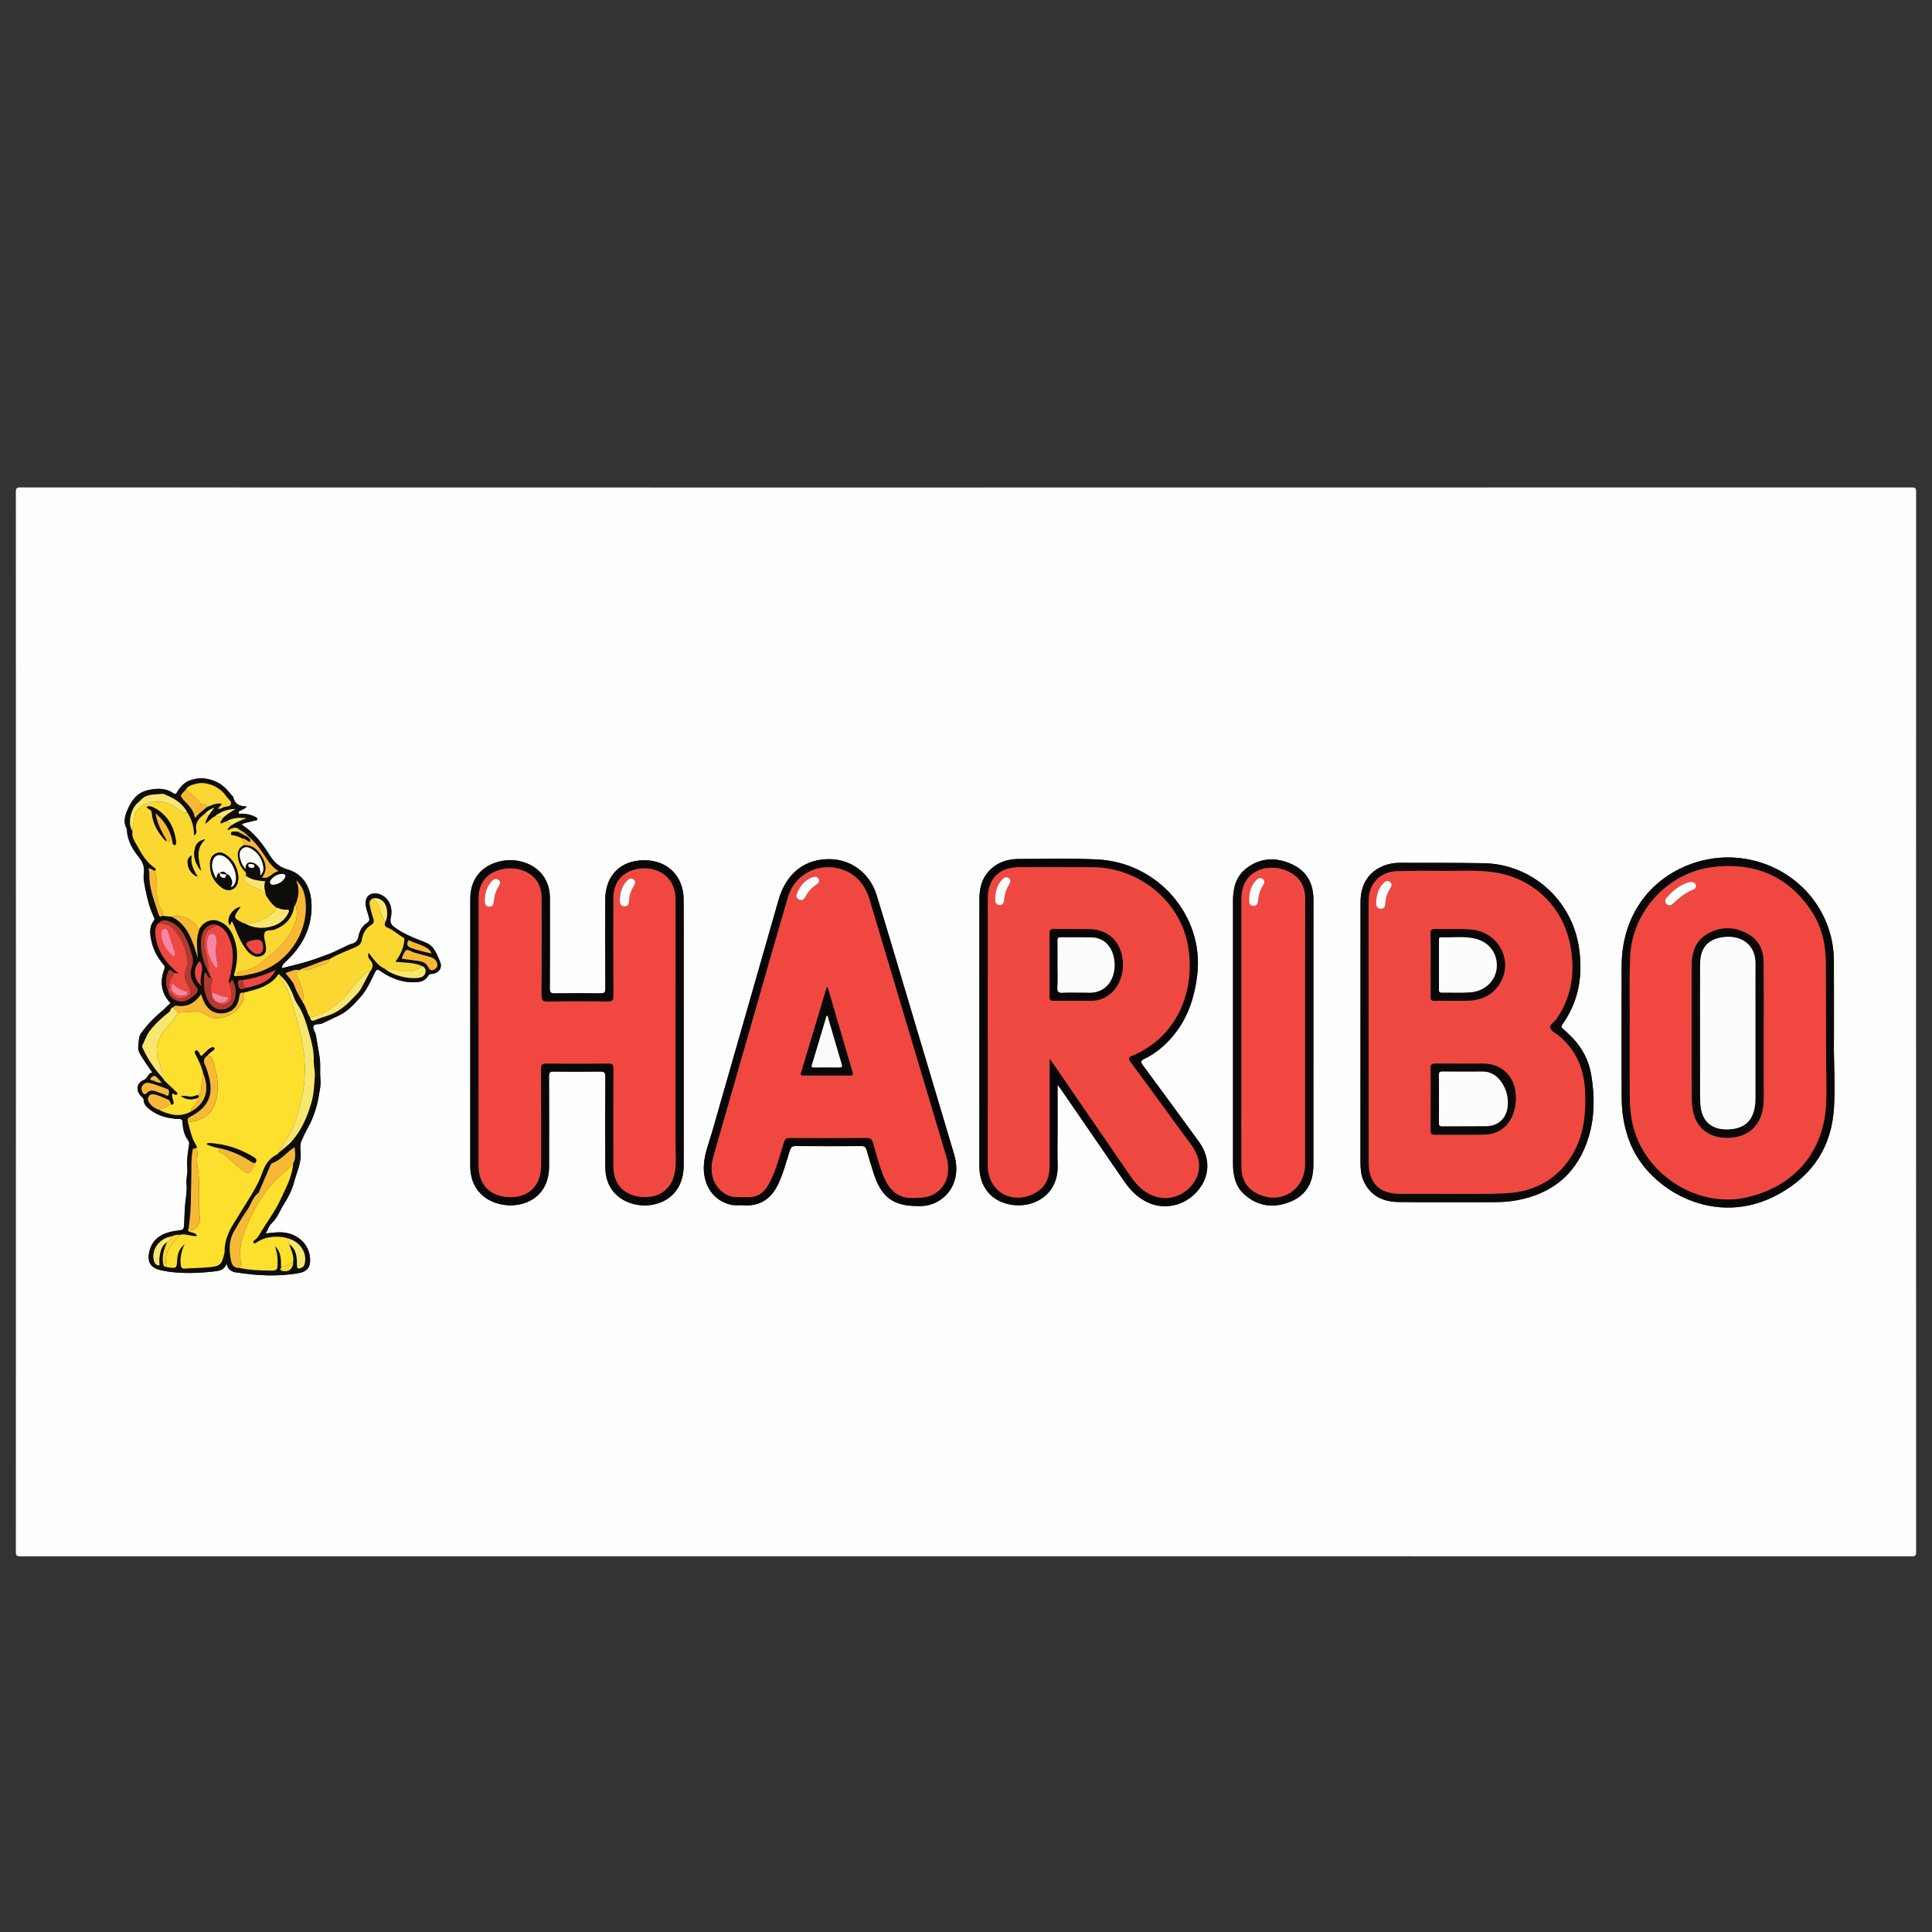 <?xml version="1.0" encoding="UTF-8"?> <!-- Generator: Adobe Illustrator 24.1.3, SVG Export Plug-In . SVG Version: 6.00 Build 0) --> <svg xmlns="http://www.w3.org/2000/svg" xmlns:xlink="http://www.w3.org/1999/xlink" id="Calque_1" x="0px" y="0px" viewBox="0 0 595.28 595.28" style="enable-background:new 0 0 595.28 595.28;" xml:space="preserve"><rect x="0" y="0" width="595.28" height="595.28" fill="#333333" stroke="none"/> <style type="text/css"> .st0{fill:#FEFEFE;} .st1{fill:#0E0D09;} .st2{fill:#090707;} .st3{fill:#070505;} .st4{fill:#0B0808;} .st5{fill:#FDDF2E;} .st6{fill:#FBD831;} .st7{fill:#F8E76E;} .st8{fill:#EF4841;} .st9{fill:#F7B935;} .st10{fill:#B2392C;} .st11{fill:#FCFCFC;} .st12{fill:#F04841;} .st13{fill:#EF4840;} .st14{fill:#F14841;} .st15{fill:#F886A3;} </style> <g> <path class="st0" d="M297.64,150.21c97.12,0,194.23,0,291.35-0.03c1.14,0,1.4,0.26,1.4,1.4c-0.03,108.85-0.03,217.7,0,326.55 c0,1.14-0.26,1.4-1.4,1.4c-194.23-0.03-388.47-0.03-582.7,0c-1.14,0-1.4-0.26-1.4-1.4c0.03-108.85,0.03-217.7,0-326.55 c0-1.14,0.26-1.4,1.4-1.4C103.4,150.22,200.52,150.21,297.64,150.21z M46.97,330.49c-1.37,0.01-1.37,1.72-2.57,2.2 c-2.3,0.92-2.7,3.21-0.98,5.02c0.34,0.35,0.79,0.58,0.82,1.2c0.05,1.27,0.85,2.12,1.8,2.86c2.67,2.08,5.77,2.9,9.09,2.98 c0.88,0.02,1.04,0.29,1.09,1.1c0.11,1.98,0.5,3.91,1.76,5.55c0.2,0.26,0.32,0.69,0.28,1.01c-0.33,2.47-0.82,4.9-0.56,7.45 c0.17,1.62-0.45,3.23-0.25,5.01c0.22,1.9-0.2,3.96-0.4,5.94c-0.19,1.86-0.2,3.72-0.3,5.57c-0.15,2.54,0.08,2.55-2.49,2.83 c-0.25,0.03-0.5,0.07-0.75,0.11c-3.64,0.66-6.51,2.29-7.49,6.16c-0.85,3.37,0.42,5.32,3.77,5.92c0.7,0.12,1.39,0.31,2.09,0.4 c4.6,0.63,9.21,0.48,13.8-0.04c1.69-0.19,3.44-0.35,4.14-2.51c0.26,1.84,1.36,2.55,2.92,2.79c6.34,0.98,12.68,1.33,19.04,0.27 c2.86-0.47,3.98-1.93,3.71-4.83c-0.36-3.9-3.3-6.88-7.35-7.63c-2.05-0.38-4.07-0.04-6.3,0.18c0.67-1.21,1.02-2.38,1.79-3.09 c1.86-1.72,2.61-4.09,3.92-6.12c1.31-2.03,2.4-4.23,3.05-6.67c0.82-3.06,2.29-5.9,1.99-9.25c-0.24-2.8,0-2.8,1.26-5.55 c0.68-1.49,1.58-2.85,2.22-4.38c0.92-2.22,1.65-4.49,2.03-6.81c0.31-1.89,0.8-3.77,0.6-5.8c-0.22-2.21,0.12-4.48-0.26-6.71 c-0.39-2.26-0.72-4.52-1.15-6.77c-0.18-0.93-1.02-1.99-0.75-2.68c0.35-0.91,1.81-0.45,2.72-0.88c1.71-0.8,3.4-1.65,5.12-2.44 c2.75-1.26,4.65-3.45,6.58-5.59c2.03-2.25,3.25-5.05,4.57-7.75c0.47-0.95,0.81-0.94,1.63-0.37c3.42,2.37,7.17,3.77,11.42,3.41 c1.39-0.12,2.58-0.64,3.28-1.9c0.3-0.55,0.68-0.58,1.21-0.62c1.98-0.15,3.26-1.74,2.55-3.58c-0.59-1.55-1.24-3.16-2.29-4.5 c-0.99-1.26-2.5-1.7-3.9-2.25c-2.75-1.07-5.43-2.24-7.83-3.99c-1.08-0.79-1.57-1.52-1.22-3.01c0.78-3.31-0.7-6.23-3.33-7.18 c-2.79-1.01-4.86,0.65-4.36,3.57c0.21,1.19,0.64,2.34,0.98,3.51c0.2,0.68,0.19,1.21-0.55,1.67c-1.55,0.97-2.37,2.52-2.69,4.25 c-0.23,1.25-0.95,1.97-2,2.22c-1.02,0.24-1.83,0.79-2.74,1.19c-1.44,0.62-2.81,1.39-4.27,1.94c-2.8,1.05-5.63,2.09-8.52,2.86 c-2.01,0.53-4.04,1.1-6.12,1.55c0.13-1.21,0.96-1.75,1.65-2.42c4.92-4.71,7.77-10.4,7.53-17.29c-0.15-4.6-2.08-9.27-7.54-10.77 c-2.39-0.66-4.02-2.23-5.31-4.28c-2.25-3.59-4.77-6.95-8.4-9.29c-0.09-0.06-0.09-0.26-0.14-0.45c1.27-0.32,2.5-0.62,3.72-0.95 c0.36-0.1,0.94,0.01,0.96-0.51c0.02-0.44-0.51-0.59-0.86-0.77c-1.2-0.61-2.5-0.8-3.82-0.89c-0.37-0.02-0.92,0.28-1.07-0.23 c-0.18-0.62,0.53-0.61,0.87-0.85c0.46-0.33,1.12-0.36,1.59-1.15c-2.11,0-3.64-0.66-4.08-2.78c-0.05-0.22-0.3-0.4-0.46-0.59 c-1.34-1.63-2.63-3.19-4.68-4.15c-2.56-1.19-4.98-1.48-7.67-0.7c-2.06,0.6-3.37,1.93-4.41,3.66c-0.3,0.49-0.52,1.04-1.25,0.52 c-2.4-1.71-4.98-1.58-7.74-0.99c-3.48,0.75-5.21,3.28-6.43,6.13c-0.74,1.71-1.36,3.74-0.25,5.69c0.07,0.12,0.08,0.3,0.08,0.45 c0.16,3.22,1.7,5.94,3.63,8.3c1.28,1.56,1.86,3.12,1.61,4.95c-0.25,1.8,0.16,3.52,0.5,5.18c0.59,2.92,1.33,5.85,2.65,8.57 c0.18,0.36,0.17,0.65-0.09,0.97c-1.31,1.62-1.21,3.49-0.91,5.37c0.49,3.03,1.82,5.68,3.78,8.02c0.35,0.42,0.68,0.75,0.41,1.45 c-1.49,3.86-1.08,7.43,1.87,10.58c-0.99,0.74-1.75,1.72-2.62,2.43c-2.42,1.98-4.52,4.18-6.35,6.7c-0.47,0.65-0.72,1.22-0.77,2.13 c-0.08,1.52-0.62,2.67,0.37,4.42C44.31,326.77,45.61,328.51,46.97,330.49z M144.9,317.9c0,13.76,0,27.52,0,41.27 c0,3.31,0.89,6.31,3.3,8.72c3.42,3.41,9.46,4.48,14.19,2.52c4.37-1.81,6.8-5.75,6.8-11.06c0-9.24,0.03-18.48-0.03-27.72 c-0.01-1.23,0.36-1.49,1.52-1.47c4.72,0.06,9.45,0.07,14.17,0c1.29-0.02,1.69,0.25,1.68,1.63c-0.07,9.24-0.07,18.48-0.02,27.72 c0.02,4.34,1.64,7.92,5.52,10.19c6.62,3.87,18.63,1.51,18.63-10.7c0-20.41,0-40.82,0-61.23c0-6.85,0.03-13.71-0.01-20.56 c-0.03-7.27-4.97-12.18-12.16-12.16c-7.33,0.01-12,4.75-12,12.18c0,9.14-0.02,18.28,0.03,27.41c0.01,1.16-0.31,1.45-1.43,1.43 c-4.72-0.06-9.45-0.06-14.17,0c-1.17,0.02-1.52-0.26-1.51-1.48c0.05-9.29,0.03-18.58,0.03-27.87c0-2.55-0.63-4.91-2.17-6.99 c-3.05-4.11-9.05-5.77-14.45-3.99c-5.07,1.67-7.91,5.68-7.91,11.19C144.9,290.59,144.9,304.25,144.9,317.9z M325.85,334.21 c0.48,0.64,0.7,0.92,0.9,1.21c6.55,9.53,13.11,19.05,19.65,28.58c1.81,2.63,3.98,4.86,6.87,6.32c5.3,2.67,11.71,1.3,15.72-3.36 c3.87-4.5,4.03-10.21,0.38-15.23c-5.71-7.83-11.42-15.65-17.18-23.44c-0.74-1-0.85-1.43,0.41-2.03c2.63-1.25,4.94-3,7-5.06 c5.79-5.79,8.38-12.94,9.31-20.95c2.07-17.86-11.89-34.51-30.86-35.44c-7.9-0.39-15.84-0.13-23.76-0.15 c-2.85-0.01-5.56,0.52-7.91,2.24c-3.36,2.46-4.6,5.95-4.6,9.95c-0.02,27.41-0.01,54.82-0.01,82.23c0,0.41,0,0.81,0.03,1.22 c0.3,5.37,3.43,9.31,8.46,10.62c7.57,1.98,15.95-2.47,15.62-11.95c-0.12-3.4-0.02-6.8-0.02-10.2 C325.85,344.06,325.85,339.35,325.85,334.21z M282.93,371.61c1.91,0.09,4.13-0.31,6.16-1.51c4.82-2.84,6.69-8.38,4.87-14.5 c-4.42-14.85-8.86-29.69-13.29-44.54c-3.51-11.74-6.96-23.5-10.56-35.21c-2.05-6.67-7.55-10.89-14.08-11.13 c-7.94-0.29-13.8,4.32-16.13,12.49c-6.81,23.86-13.68,47.7-20.5,71.57c-0.98,3.45-2.4,6.8-2.55,10.45 c-0.24,6.09,3.06,10.79,8.39,11.97c1.26,0.28,2.53,0.06,3.79,0.16c5.16,0.39,8.6-2.02,10.76-6.57c1.57-3.31,2.46-6.86,3.58-10.33 c0.31-0.95,0.67-1.36,1.77-1.35c6.75,0.06,13.51,0.06,20.26,0.01c1.03-0.01,1.39,0.38,1.64,1.3c0.63,2.3,1.35,4.57,2.06,6.84 C271.49,368.85,275.12,371.64,282.93,371.61z M419.19,318.23c0,13,0,25.99,0,38.99c0,0.3,0,0.61,0,0.91 c0.03,1.94,0.14,3.87,0.94,5.66c2.07,4.65,5.97,6.52,10.76,6.58c9.65,0.12,19.3,0.02,28.95,0.04c2.44,0.01,4.87-0.11,7.27-0.53 c11.45-2.04,19.07-8.49,22.43-19.7c1.86-6.2,1.8-12.52,0.78-18.84c-0.72-4.41-2.67-8.27-5.76-11.52c-0.94-0.99-1.95-1.93-2.97-2.84 c-0.48-0.43-0.64-0.7-0.19-1.33c5.11-7.17,6.38-15.16,5.11-23.72c-2.18-14.65-14.55-25.7-29.36-25.96 c-8.58-0.15-17.16-0.1-25.74-0.12c-1.63,0-3.24,0.23-4.78,0.8c-4.85,1.81-7.42,5.73-7.42,11.39 C419.19,291.43,419.19,304.83,419.19,318.23z M565.06,321.5c0-10.41,0.03-17.87-0.01-25.33c-0.02-3.46-0.55-6.86-1.67-10.16 c-6.03-17.68-26.16-26.55-43.73-19.27c-12.5,5.18-19.95,16.62-19.99,30.83c-0.04,13.5-0.03,27,0,40.5 c0.01,5.01,0.84,9.86,2.78,14.53c5.93,14.22,26.2,26,45.54,15.37c10.68-5.88,16.5-14.84,17.12-27.05 C565.48,333.47,564.96,326.01,565.06,321.5z M379.91,318.02c0,13.5,0.01,27,0,40.5c0,3.68,0.75,7.13,3.65,9.64 c4.26,3.69,9.16,4.15,14.22,2.02c4.86-2.04,6.89-6.06,6.89-11.17c0.02-27.26-0.01-54.51,0.02-81.77c0.01-5.01-2.02-8.8-6.55-10.92 c-4.84-2.26-9.68-2.16-14.07,1.19c-3.26,2.49-4.16,6.08-4.16,10C379.92,291.02,379.91,304.52,379.91,318.02z"></path> <path class="st1" d="M46.97,330.49c-1.36-1.98-2.66-3.72-3.78-5.7c-0.99-1.75-0.45-2.9-0.37-4.42c0.05-0.91,0.3-1.48,0.77-2.13 c1.82-2.51,3.93-4.72,6.35-6.7c0.87-0.71,1.64-1.69,2.62-2.43c-2.95-3.15-3.36-6.72-1.87-10.58c0.27-0.7-0.06-1.03-0.41-1.45 c-1.96-2.34-3.29-4.99-3.78-8.02c-0.31-1.88-0.4-3.76,0.91-5.37c0.26-0.32,0.26-0.61,0.09-0.97c-1.32-2.72-2.06-5.65-2.65-8.57 c-0.34-1.66-0.75-3.38-0.5-5.18c0.25-1.83-0.33-3.38-1.61-4.95c-1.93-2.36-3.47-5.08-3.63-8.3c-0.01-0.15-0.01-0.32-0.08-0.45 c-1.12-1.94-0.49-3.98,0.25-5.69c1.22-2.85,2.96-5.39,6.43-6.13c2.76-0.59,5.34-0.71,7.74,0.99c0.73,0.52,0.95-0.02,1.25-0.52 c1.04-1.73,2.35-3.06,4.41-3.66c2.7-0.78,5.11-0.49,7.67,0.7c2.06,0.96,3.35,2.51,4.68,4.15c0.16,0.2,0.42,0.37,0.46,0.59 c0.44,2.12,1.97,2.78,4.08,2.78c-0.47,0.79-1.13,0.82-1.59,1.15c-0.34,0.24-1.05,0.23-0.87,0.85c0.14,0.51,0.7,0.21,1.07,0.23 c1.33,0.08,2.63,0.27,3.82,0.89c0.35,0.18,0.87,0.32,0.86,0.77c-0.02,0.53-0.6,0.42-0.96,0.51c-1.22,0.33-2.45,0.63-3.72,0.95 c0.06,0.19,0.06,0.39,0.14,0.45c3.63,2.34,6.15,5.7,8.4,9.29c1.28,2.05,2.91,3.62,5.31,4.28c5.46,1.5,7.38,6.17,7.54,10.77 c0.23,6.89-2.61,12.58-7.53,17.29c-0.7,0.67-1.53,1.21-1.65,2.42c2.08-0.46,4.1-1.02,6.12-1.55c2.89-0.76,5.71-1.81,8.52-2.86 c1.46-0.54,2.83-1.32,4.27-1.94c0.91-0.39,1.72-0.94,2.74-1.19c1.04-0.25,1.77-0.97,2-2.22c0.32-1.72,1.14-3.28,2.69-4.25 c0.74-0.46,0.74-0.99,0.55-1.67c-0.33-1.17-0.77-2.32-0.98-3.51c-0.5-2.91,1.57-4.58,4.36-3.57c2.62,0.95,4.11,3.87,3.33,7.18 c-0.35,1.49,0.14,2.22,1.22,3.01c2.4,1.75,5.08,2.92,7.83,3.99c1.41,0.55,2.92,0.98,3.9,2.25c1.05,1.34,1.7,2.95,2.29,4.5 c0.7,1.84-0.57,3.43-2.55,3.58c-0.54,0.04-0.91,0.07-1.21,0.62c-0.69,1.26-1.89,1.78-3.28,1.9c-4.25,0.36-8-1.03-11.42-3.41 c-0.83-0.57-1.17-0.58-1.63,0.37c-1.32,2.7-2.54,5.49-4.57,7.75c-1.93,2.14-3.83,4.33-6.58,5.59c-1.71,0.79-3.41,1.63-5.12,2.44 c-0.91,0.43-2.37-0.02-2.72,0.88c-0.27,0.69,0.57,1.75,0.75,2.68c0.43,2.25,0.76,4.51,1.15,6.77c0.38,2.23,0.04,4.5,0.26,6.71 c0.2,2.03-0.29,3.91-0.6,5.8c-0.38,2.31-1.11,4.59-2.03,6.81c-0.64,1.54-1.53,2.9-2.22,4.38c-1.26,2.75-1.51,2.75-1.26,5.55 c0.29,3.35-1.17,6.19-1.99,9.25c-0.65,2.43-1.74,4.64-3.05,6.67c-1.31,2.03-2.07,4.4-3.92,6.12c-0.77,0.71-1.12,1.89-1.79,3.09 c2.23-0.21,4.24-0.56,6.3-0.18c4.05,0.75,6.99,3.74,7.35,7.63c0.27,2.9-0.85,4.36-3.71,4.83c-6.36,1.06-12.71,0.71-19.04-0.27 c-1.56-0.24-2.66-0.96-2.92-2.79c-0.7,2.16-2.45,2.32-4.14,2.51c-4.6,0.52-9.2,0.67-13.8,0.04c-0.7-0.1-1.39-0.28-2.09-0.4 c-3.35-0.6-4.63-2.55-3.77-5.92c0.98-3.87,3.85-5.49,7.49-6.16c0.25-0.05,0.5-0.09,0.75-0.11c2.58-0.28,2.35-0.29,2.49-2.83 c0.11-1.85,0.11-3.72,0.3-5.57c0.2-1.98,0.62-4.04,0.4-5.94c-0.2-1.77,0.42-3.39,0.25-5.01c-0.26-2.56,0.23-4.98,0.56-7.45 c0.04-0.32-0.08-0.75-0.28-1.01c-1.26-1.64-1.65-3.57-1.76-5.55c-0.05-0.82-0.21-1.08-1.09-1.1c-3.31-0.07-6.42-0.89-9.09-2.98 c-0.95-0.74-1.75-1.59-1.8-2.86c-0.03-0.62-0.49-0.85-0.82-1.2c-1.72-1.81-1.32-4.1,0.98-5.02 C45.6,332.21,45.6,330.51,46.97,330.49z M76.74,257.88c-0.1-0.1-0.21-0.21-0.31-0.31c-0.7-0.64-1.38-1.31-2.26-1.71l-0.02-0.01 c-0.06-0.17-0.17-0.26-0.36-0.2c-1.21-1.2-2.4-0.44-3.59,0.2c-0.16-0.89,0.68-0.94,0.86-1.44c1.53-0.96,3.14-1.75,4.88-2.28 c-2.26-0.3-4.41-0.19-6.35,1.04c-0.6-0.04-0.98,0.66-1.64,0.5c-0.12-0.72,0.53-1.06,0.71-1.61c1.14-1.16,2.55-1.95,3.92-2.8 c-2.45,0.04-4.63,0.8-6.51,2.36c-1.04,0.48-1.7,1.47-2.82,2.19c0.05-1.05,0.68-1.66,0.89-2.42c0.57-0.76,1.14-1.53,1.94-2.61 c-1.38,0.6-2.28,1.12-2.97,1.94c-1.67,1.24-3.05,2.61-2.65,4.99c0.09,0.53,0.16,1.3-0.69,1.68c-0.02-2.59-0.68-4.89-2.02-6.99 c-1.3-2.55-3.45-4.08-6.02-5.19c-0.64-0.28-1.17-0.71-1.94-0.61c-1.75,0.23-3.52,0-5.22,0.93c-0.91,0.5-1.38,1.26-2.11,1.83 c-2.14,1.7-3.27,6.5-1.63,8.7c-0.37,1.96,0.89,3.48,1.68,4.96c1.28,2.37,2.76,4.73,5.09,6.34c0.39,0.27,0.71,0.65-0.01,0.96 c-0.57-0.24-1.03-0.74-1.8-0.78c0.09,0.67,0.24,1.22,0.22,1.76c-0.13,4.41,1.62,8.39,2.87,12.48c0.18,0.59,0.58,0.82,1.14,0.35 c0.98,0.11,1.96,0.21,2.95,0.32c5.08,2.68,6.42,7.7,7.97,12.67c-0.22-3.09-0.68-6.15,0.6-9.08c1.18-2.09,3.57-3.08,5.78-2.28 c3.26,1.19,4.55,3.96,5.32,7.05c0.71,2.87,0.45,5.72-0.26,8.55c-0.15,0.59-0.78,1.69,0.8,1.33c1.49,0.06,2.91-0.33,4.34-0.62 c10.08-2.06,17.41-11.69,16.65-21.95c-0.19-2.59-0.82-5.05-2.96-6.88c1.12,2.42,0.91,4.81-0.07,7.19 c-0.09,0.04-0.12,0.11-0.11,0.21l-0.01,0c-0.14,0.32-0.35,0.62-0.41,0.95c-0.66,3.47-2.77,5.59-6.01,6.84 c-1.07,0.42-2.76-0.14-3.13,1.15c-0.31,1.07,0.23,2.38,0.39,3.58c0.16,1.23,0.32,2.53-1,3.23c-1.35,0.72-2.67,0.36-3.82-0.55 c-1-0.8-1.67-1.89-2.34-2.97c-1.34-2.17-2.08-4.64-3.18-6.92c-0.58,0.2-0.25,0.96-0.83,1.07c-1.16-1.91,0.74-5.13,3.45-5.66 c-0.14,0.23-0.23,0.4-0.34,0.55c-1.98,2.82-1.96,2.91,1.17,4.48c0.17,0.09,0.38,0.11,0.58,0.16c2.78,1.52,5.69,1.66,8.64,0.7 c2.04-0.66,3.64-1.95,4.62-3.91c0.33-0.65,0.42-1.19-0.62-1.08c-1.09,0.11-2.07-0.36-3.09-0.65c-1.32-0.97-2.28-2.25-3.11-3.63 c-0.06-0.13-0.12-0.26-0.18-0.39l0.06,0.03c-0.26-1.32-0.75-2.63-0.12-4.06c-2.2-0.22-4.32-0.42-6.07-1.78 c0.22-0.54,0.13-0.93-0.33-1.37c-1.26-1.24-1.89-2.81-2.08-4.55c-0.17-1.53,0.49-2.85,1.74-3.44c2.71-0.25,4.36,1.34,5.64,3.4 c1.31,2.12,1.77,4.34,0.08,6.55c2.27,0.58,3.14-1.63,5.07-1.98c-1.61-1.01-2.59-2.22-3.46-3.54c-1.5-2.28-2.99-4.58-5.03-6.44 c-0.1-0.09-0.21-0.19-0.31-0.28C76.92,258.05,76.83,257.97,76.74,257.88z M49.83,333.53c-0.12,0.07-0.26,0.14-0.04,0.27 c0.01-0.09,0.01-0.17,0.02-0.26c-0.55-0.58-1.08-1.19-1.66-1.74c-0.6-0.58-1.12-0.15-1.57,0.24c-0.31,0.27-0.33,0.76,0.13,0.81 C47.78,332.97,48.67,333.89,49.83,333.53z M51.52,382.69c-0.96,2.09-1.65,4.23-1.27,6.58c0.1,0.61,0.2,1.12,0.98,1.02 c0.19,0.07,0.37,0.17,0.56,0.2c2.64,0.3,2.62,0.3,2.78-2.36c0.11-1.89,0.74-3.55,2.3-4.76c-0.99,2-1.43,4.08-1.2,6.3 c0.09,0.84,0.35,1.26,1.32,1.19c2.33-0.18,4.67-0.18,6.99-0.38c3.78-0.32,4.22-0.72,5.08-4.11c0.06-0.24,0.11-0.5,0.11-0.75 c-0.03-3.26,1.2-6.09,2.88-8.79c1.49-2.38,2.94-4.79,4.44-7.16c1.67-2.65,3.28-5.43,4.31-8.37c0.92-2.61,2.23-4.53,4.69-5.69 c0.08-0.04,0.13-0.15,0.19-0.23c0.13-0.14,0.26-0.27,0.4-0.41l-0.04,0.07c1.34-1.18,2.84-2.22,3.99-3.56 c2.92-3.4,4.65-7.44,5.89-11.72c0.78-2.7,0.87-5.46,1.06-8.23c0.11-1.6-0.39-3.11-0.33-4.67c0.13-3.27-0.82-6.36-1.69-9.42 c-0.58-2.04-1.21-4.1-2.2-6.07c-0.65-1.3-1.61-2.43-2.1-3.79c-0.96-2.66-2.19-5.14-4.36-7.05c-0.34-0.59-0.56-0.34-0.84,0.08 c-1.06,1.56-2.6,2.52-4.25,3.33c-1.97,0.97-4.13,1.34-6.21,1.95c-1.1-0.21-1.18,0.46-1.29,1.32c-0.38,2.84-1.95,4.5-4.58,4.98 c-2.53,0.46-4.89-0.74-6.16-3.2c-0.4-0.79-0.66-1.65-1.05-2.64c-1.88,2.77-4.31,4.07-7.58,3.53c-0.44-0.07-0.76,0.22-1.03,0.54 c-0.83,0.07-0.64,0.98-1.13,1.36c-2.25,1.73-4.32,3.63-6.07,5.9c-1.04,1.34-1.47,2.92-2.21,4.37c-0.1,0.2-0.1,0.52-0.01,0.72 c1.5,3.41,3.59,6.43,6.07,9.19c-0.01,0.08,0.02,0.13,0.11,0.14c0.08,0.09,0.15,0.18,0.23,0.28c0.17,0.25,0.3,0.53,0.51,0.73 c1.13,1.08,2.28,2.14,3.41,3.22c0.24,0.23,0.63,0.48,0.33,0.87c-0.21,0.27-0.56,0.15-0.84,0.02c-0.21-0.1-0.36-0.37-0.67-0.19 c-0.1,0.76,0.15,1.47,0.34,2.2c0.14,0.53,0.33,1.18-0.65,1.1c-0.25-0.49-0.39-1.24-0.77-1.41c-1.52-0.64-2.97-1.51-4.64-1.74 c-0.61-0.09-1.21,0.03-1.54,0.69c-0.33,0.65-0.23,1.3,0.16,1.85c0.64,0.92,1.48,1.63,2.55,2.03c0.07,0.08,0.16,0.12,0.27,0.1 l-0.02-0.01c3.28,1.64,6.62,2.5,10.12,0.63c4.57-2.57,5.87-6.85,3.64-11.96c-0.43-1.95-1.33-3.7-2.22-5.46 c-0.23-0.46-0.6-1.01-0.07-1.35c0.58-0.38,0.84,0.28,1.13,0.67c0.23,0.31,0.23,0.79,0.7,0.93c1.03-0.81,1.77-1.97,2.99-2.55 c0.33-0.15,0.71-0.29,0.96,0.09c0.27,0.41-0.09,0.66-0.37,0.86c-0.66,0.47-1.29,0.97-1.8,1.61c-1.04,0.71-1.24,1.58-0.68,2.74 c0.44,0.9,0.72,1.89,1.01,2.86c1.88,6.29,0.19,10.29-5.67,13.24c-0.89,0.45-0.64,0.98-0.58,1.6c0.66,2.45,1.14,4.96,2.55,7.15 c0.49,0.76,0,0.96-0.67,0.98c-0.08-0.01-0.16-0.04-0.23-0.04c-0.03,0-0.07,0.07-0.08,0.12c-0.64,2.69-0.47,5.5-0.49,8.17 c-0.02,2.05-0.14,4.23-0.13,6.3c0,3.31-0.23,6.69-0.71,10.01c-0.34,0.64-0.19,0.94,0.56,1.16c0.7,0.2,1.54,0.3,2.01,1.11 c-0.69,0.35-1.25,0.03-1.82-0.03c-1.12-0.12-2.22-0.59-3.38-0.21c-0.83-0.03-1.65-0.01-2.4,0.39c-0.63,0.18-1.28,0.3-1.88,0.55 c-2.79,1.17-4.39,3.94-3.87,6.65c0.17,0.92,0.46,1.78,1.78,1.82c0-0.87-0.1-1.72,0.02-2.55C49.42,385.54,49.76,383.74,51.52,382.69 z M75.95,304.37c3.61-0.83,7.13-1.8,9.01-5.49c-3.28,1.51-6.66,2.6-10.22,3.12c-1.21-0.16-1.67,0.01-1.34,1.52 C73.85,305.62,74.96,304.55,75.95,304.37z M63.76,248.68c1.45-0.63,2.88-1.33,4.58-1.05c-0.19,0.75-0.87,0.96-1.15,1.49 c0.56,0.23,1.01-0.08,1.44-0.31c0.82-0.45,2.2-0.1,2.51-1.04c0.31-0.95-0.91-1.58-1.41-2.37c-1.69-2.69-5.77-4.79-9.29-3.91 c-1.11,0.28-2.49,0.57-3.17,1.81c-0.44,0.47-0.92,0.92-1.31,1.43c-0.23,0.29-0.31,0.57,0.04,1.02c1.46,1.94,3.72,3.34,4.05,6.34 C61.22,250.59,62.53,249.69,63.76,248.68z M51.81,305.27c0.23,1.58,1.23,2.49,2.64,3.02c2.32,0.88,3.92-0.43,5.55-1.78 c0.99-0.82,1.25-1.54,0.33-2.64c-1.4-1.69-2.03-3.8-1.26-5.83c0.64-1.7,0.35-3.11-0.16-4.63c-0.34-1-0.6-2.04-1.03-3.01 c-1.21-2.69-2.56-5.28-5.57-6.45c-1.31-0.51-2.53-0.74-3.51,0.58c-0.88,0.86-1.03,1.96-0.94,3.09c0.34,4.49,2.49,8.06,5.72,11.06 c0.41,0.38,0.86,0.72,1.28,1.08c-0.05,0.07-0.1,0.13-0.15,0.2c-0.33-0.08-0.67-0.16-1-0.23c-0.67-0.15-1.42-1.8-2-0.07 c-0.58,1.72-0.8,3.54,0.01,5.31C51.75,305.07,51.78,305.17,51.81,305.27z M64.34,299.78c0.25,0.51,0.49,1.01,0.74,1.52 c-1.26,0.2-1.07-1.32-2.05-1.66c-0.47,3.37-0.35,6.6,1.6,9.49c0.98,1.45,2.45,2.12,4.21,1.87c1.72-0.24,2.83-1.29,3.37-2.91 c0.7-2.12,0.44-4.15-0.58-6.12c-0.62,0.2-0.6,0.77-0.91,1.09c-0.6-0.73,0.01-1.42,0.14-2.08c0.73-3.6,1.38-7.21,0.14-10.8 c-0.75-2.18-1.78-4.21-4.14-5.13c-0.24-0.07-0.47-0.2-0.71-0.21c-2.2-0.1-3.93,1.75-4.18,4.67 C61.67,293.15,62.61,296.56,64.34,299.78z M89.08,383.34c2.2,1.52,2.42,3.82,2.42,6.19c0,1.39,0.31,1.62,1.57,0.98 c0.63-0.32,0.77-0.89,0.88-1.5c0.6-3.26-1.66-6.46-5.24-7.45c-0.54-0.13-1.07-0.32-1.61-0.38c-2.84-0.32-5.57-0.02-8.02,1.62 c-0.26,0.18-0.61,0.54-0.93,0.15c-0.31-0.38,0.06-0.69,0.33-0.87c0.71-0.46,1.15-1.15,1.55-1.85c1.83-3.14,4.04-6.03,5.73-9.27 c0.77-1.47,1.42-2.98,2.14-4.47c1.24-2.58,2.22-5.22,2.44-8.1c0.92-1.57,0.57-3.22,0.43-4.94c-2.47,1.58-4.17,3.96-6.89,4.94 c-0.49,0.18-0.56,0.66-0.74,1.08c-1.05,2.48-2.13,4.96-3.2,7.43c-0.1,0.23-0.15,0.55-0.33,0.68c-1.77,1.23-2.16,3.41-3.32,5.05 c-1.45,2.05-2.76,4.29-4.05,6.5c-1.77,3.03-1.68,6.1-1.04,9.33c0.29,1.45,1.01,2.25,2.54,2.18c3.01,0.67,6.07,0.78,9.14,0.83 c2.52,0.04,2.62-0.02,2.66-2.53c0.01-0.8-0.04-1.62-0.16-2.41c-0.12-0.77-0.38-1.53-0.65-2.57c1.58,1.7,1.88,2.85,1.89,6.58 c-0.11,0.33-0.57,0.72,0.13,0.94c2.12,0.67,3.62-0.49,3.6-2.77C90.6,386.77,89.7,385.09,89.08,383.34z M95.53,313.47 c0.17,0.96,0.58,1.26,1.58,0.82c1.59-0.7,3.29-1.1,4.92-1.76c2.87-1.16,5.04-3.17,7.05-5.33c0.72-0.78,1.58-1.55,2.12-2.51 c0.97-1.72,1.84-3.49,2.76-5.25c0.86-1.17,1.32-2.28,0.12-3.59c-0.46-0.5-0.9-1.24-0.52-2.31c1.55,2,2.87,4.06,5.18,5.05 c0.88,0.78,1.94,1.26,3.01,1.66c2.29,0.85,4.66,1.3,7.11,1.02c0.98-0.11,1.9-0.47,2.19-1.55c0.23-0.85,0-1.6-0.87-2.02 c-2.61-1.21-5.44-1.07-8.38-1.37c1.42-1.91,2.42-3.97,2.72-6.31c0.05-0.39,0.26-0.81-0.21-1.09c-1.66-0.98-3.12-2.39-4.84-3.09 c-1.13-0.46-0.94-0.85-0.86-1.57c0.7-1.3,0.78-2.7,0.57-4.11c-0.37-2.44-2.34-3.88-4.43-3.29c-1.3,0.68-0.82,1.83-0.65,2.81 c0.21,1.19,0.64,2.34,0.97,3.5c0.2,0.7,0.11,1.3-0.58,1.7c-1.81,1.04-2.7,2.74-3.01,4.69c-0.19,1.19-0.8,1.72-1.78,2.16 c-2.74,1.24-5.62,2.2-8.19,3.81c-2.88,0.62-5.48,2.01-8.28,2.86c-0.29,0.16-0.58,0.32-0.86,0.49c-1.58-0.32-2.91,0.44-4.38,0.91 c0.94,1.39,2.19,2.42,2.72,3.94c0.62,1.78,1.6,3.37,2.53,4.98c-0.01,0.09,0.02,0.15,0.1,0.19c0.08,0.12,0.15,0.24,0.23,0.36 C94.44,310.57,94.57,312.22,95.53,313.47z M75.64,267.75c-0.03-1.36,0.5-2.15,1.75-2.05c0.93,0.07,1.69,0.57,2.29,1.34 c0.58,0.75,0.57,1.61,0.51,2.68c0.92-0.88,1.07-1.76,0.93-2.69c-0.38-2.38-1.56-4.26-3.65-5.51c-0.86-0.52-1.81-0.78-2.71-0.1 c-0.87,0.65-1.03,1.62-0.86,2.6C74.13,265.32,74.57,266.55,75.64,267.75z M123.85,295.39c1.73,0.24,3.47,0.46,5.21,0.72 c1.2,0.18,2.31,0.66,2.83,1.81c0.52,1.16,1.27,1.28,2.14,0.64c0.95-0.69,0.9-1.67,0.25-2.55c-0.56-0.76-1.44-1.08-2.34-1.33 c-1.46-0.4-2.94-0.76-4.39-1.19c-0.82-0.24-1.84-1.02-2.36-0.75c-0.66,0.34-0.91,1.48-1.33,2.29 C123.84,295.11,123.86,295.23,123.85,295.39z M45.7,333.61c-1.59-0.02-2.52,1.45-1.9,2.67c0.3,0.6,0.62,1.36,1.5,0.41 c0.66-0.71,1.61-0.83,2.54-0.5c0.95,0.33,1.89,0.73,2.85,1.01c0.41,0.12,1.02,0.8,1.25,0.06c0.15-0.49,0.34-1.45-0.44-1.75 C49.52,334.78,47.54,333.99,45.7,333.61z M81.07,292.06c0-2.15-0.74-2.77-2.86-2.41c-0.6,0.1-1.19,0.24-1.73,0.54 c-0.52,0.29-0.78,0.65-0.38,1.22c0.64,0.92,1.32,1.8,2.38,2.29C79.9,294.34,81.07,293.6,81.07,292.06z M132.99,293.78 c-0.42-0.93-0.93-1.37-1.55-1.75c-1.49-0.9-3.17-1.33-4.76-1.99c-0.3-0.12-0.79-0.63-0.99-0.03c-0.16,0.46-0.39,1.11,0.13,1.56 c0.26,0.23,0.6,0.38,0.93,0.5C128.68,292.81,130.7,293.28,132.99,293.78z M61.54,296.22c-2.1,1.91-1.99,5.47,0.51,7.54 C61.04,301.1,63.39,298.61,61.54,296.22z M84.39,272.59c1.26-0.18,2.49-0.74,3.28-1.94c0.52-0.78,0.25-1.41-0.76-1.38 c-1.44,0.04-2.58,0.73-3.46,1.86c-0.26,0.33-0.37,0.73-0.14,1.12C83.51,272.6,83.89,272.59,84.39,272.59z M77.53,267.4 c0.4-0.05,0.91-0.02,0.85-0.58c-0.06-0.56-0.62-0.59-1.05-0.61c-0.37-0.02-0.9-0.07-0.83,0.53C76.57,267.3,77.1,267.31,77.53,267.4 z"></path> <path class="st2" d="M144.9,317.9c0-13.66,0-27.31,0-40.97c0-5.51,2.84-9.53,7.91-11.19c5.41-1.78,11.4-0.12,14.45,3.99 c1.54,2.08,2.17,4.44,2.17,6.99c0.01,9.29,0.03,18.58-0.03,27.87c-0.01,1.22,0.34,1.5,1.51,1.48c4.72-0.07,9.45-0.06,14.17,0 c1.12,0.01,1.44-0.28,1.43-1.43c-0.05-9.14-0.03-18.28-0.03-27.41c0-7.43,4.66-12.16,12-12.18c7.19-0.01,12.13,4.9,12.16,12.16 c0.03,6.85,0.01,13.71,0.01,20.56c0,20.41,0,40.82,0,61.23c0,12.21-12.01,14.57-18.63,10.7c-3.88-2.27-5.5-5.85-5.52-10.19 c-0.05-9.24-0.05-18.48,0.02-27.72c0.01-1.39-0.39-1.65-1.68-1.63c-4.72,0.08-9.45,0.07-14.17,0c-1.16-0.02-1.53,0.24-1.52,1.47 c0.06,9.24,0.03,18.48,0.03,27.72c0,5.31-2.43,9.26-6.8,11.06c-4.74,1.96-10.78,0.89-14.19-2.52c-2.42-2.41-3.3-5.4-3.3-8.72 C144.89,345.42,144.9,331.66,144.9,317.9z M147.45,318.07c0,13.65-0.01,27.31,0,40.96c0.01,6.11,3.65,9.76,9.77,9.84 c4.5,0.06,7.89-2.27,9.04-6.24c0.4-1.38,0.48-2.79,0.48-4.22c-0.01-9.7,0.02-19.39-0.03-29.09c-0.01-1.23,0.26-1.63,1.56-1.62 c6.4,0.07,12.8,0.07,19.2,0c1.3-0.01,1.57,0.37,1.56,1.61c-0.05,10.05-0.05,20.1-0.02,30.15c0.02,5.45,3.31,8.9,8.79,9.34 c5.43,0.43,9.31-2.54,10.16-7.81c0.44-2.72,0.18-5.47,0.18-8.21c0.02-25.13,0.01-50.25,0.01-75.38c0-2.55-0.57-4.93-2.35-6.88 c-2.63-2.88-7.3-3.77-11.41-2.19c-3.48,1.33-5.38,4.33-5.39,8.54c-0.01,10-0.04,20,0.03,30c0.01,1.46-0.44,1.74-1.79,1.72 c-6.14-0.07-12.29-0.08-18.43,0.01c-1.5,0.02-1.98-0.29-1.96-1.89c0.08-9.85,0.03-19.69,0.05-29.54c0-2.13-0.34-4.14-1.62-5.91 c-2.37-3.26-7.17-4.54-11.72-3.1c-3.91,1.23-6.09,4.26-6.09,8.65C147.44,290.56,147.45,304.31,147.45,318.07z"></path> <path class="st3" d="M325.85,334.21c0,5.15,0,9.85,0,14.55c0,3.4-0.1,6.81,0.02,10.2c0.33,9.48-8.05,13.93-15.62,11.95 c-5.03-1.32-8.16-5.25-8.46-10.62c-0.02-0.41-0.03-0.81-0.03-1.22c0-27.41-0.01-54.82,0.01-82.23c0-4,1.24-7.48,4.6-9.95 c2.35-1.72,5.07-2.25,7.91-2.24c7.92,0.02,15.86-0.24,23.76,0.15c18.96,0.93,32.92,17.58,30.86,35.44 c-0.93,8.01-3.52,15.16-9.31,20.95c-2.06,2.06-4.37,3.81-7,5.06c-1.26,0.6-1.15,1.03-0.41,2.03c5.76,7.79,11.48,15.61,17.18,23.44 c3.65,5.01,3.49,10.73-0.38,15.23c-4.01,4.66-10.43,6.04-15.72,3.36c-2.89-1.46-5.06-3.69-6.87-6.32 c-6.55-9.53-13.1-19.05-19.65-28.58C326.55,335.12,326.33,334.85,325.85,334.21z M323.4,326.23c0.43,0.56,0.62,0.78,0.78,1.02 c7.99,11.63,15.98,23.25,23.97,34.88c1.3,1.9,2.75,3.64,4.65,4.98c4.47,3.13,10.1,2.61,13.86-1.3c3.62-3.76,3.73-8.55,0.34-13.12 c-2.87-3.87-5.7-7.78-8.55-11.66c-3.36-4.59-6.7-9.19-10.09-13.75c-0.76-1.02-0.67-1.56,0.54-2.01c0.9-0.33,1.77-0.78,2.61-1.23 c12.45-6.75,16.48-20.16,14.62-32.06c-2.21-14.15-15.04-24.68-29.56-24.77c-7.47-0.05-14.93-0.01-22.4-0.01 c-6.34,0-9.82,3.46-9.82,9.79c-0.01,27.36-0.01,54.73,0,82.09c0,7.88,7.17,12.25,14.23,8.69c3.54-1.79,4.82-4.88,4.82-8.66 C323.4,348.29,323.4,337.48,323.4,326.23z"></path> <path class="st3" d="M282.93,371.61c-7.81,0.03-11.44-2.77-13.82-10.34c-0.71-2.27-1.43-4.54-2.06-6.84 c-0.25-0.92-0.61-1.31-1.64-1.3c-6.75,0.05-13.51,0.05-20.26-0.01c-1.09-0.01-1.46,0.4-1.77,1.35c-1.12,3.46-2.01,7.01-3.58,10.33 c-2.16,4.55-5.59,6.95-10.76,6.57c-1.26-0.09-2.54,0.12-3.79-0.16c-5.33-1.18-8.63-5.88-8.39-11.97c0.14-3.65,1.56-7.01,2.55-10.45 c6.81-23.86,13.69-47.7,20.5-71.57c2.33-8.17,8.19-12.77,16.13-12.49c6.54,0.24,12.03,4.46,14.08,11.13 c3.6,11.71,7.05,23.47,10.56,35.21c4.43,14.84,8.87,29.69,13.29,44.54c1.82,6.12-0.05,11.66-4.87,14.5 C287.05,371.3,284.83,371.7,282.93,371.61z M292.13,360.09c0.01-1.23-0.17-2.43-0.52-3.6c-7.9-26.47-15.8-52.94-23.71-79.41 c-0.71-2.37-1.86-4.49-3.62-6.26c-5.95-5.99-18.44-4.89-21.59,5.9c-3.89,13.33-7.69,26.69-11.52,40.03 c-3.75,13.05-7.5,26.11-11.24,39.16c-0.58,2.01-0.89,4.04-0.48,6.15c0.7,3.61,3.75,6.59,7.08,6.76c1.22,0.06,2.43,0.04,3.65,0.06 c2.85,0.07,5-1.15,6.42-3.6c0.56-0.96,1.07-1.96,1.5-2.98c1.43-3.36,2.33-6.91,3.45-10.38c0.33-1.02,0.77-1.31,1.81-1.3 c7.92,0.04,15.84,0.05,23.76-0.01c1.16-0.01,1.53,0.41,1.85,1.44c1.09,3.59,1.95,7.25,3.43,10.71c1.54,3.59,3.91,6.18,8.12,6.34 c1.06,0.04,2.13-0.04,3.19-0.09C288.71,368.78,292.15,365.13,292.13,360.09z"></path> <path class="st4" d="M419.19,318.23c0-13.4-0.01-26.8,0-40.2c0-5.66,2.57-9.59,7.42-11.39c1.54-0.57,3.15-0.81,4.78-0.8 c8.58,0.02,17.16-0.03,25.74,0.12c14.81,0.27,27.18,11.31,29.36,25.96c1.27,8.57,0,16.56-5.11,23.72c-0.45,0.63-0.29,0.9,0.19,1.33 c1.02,0.91,2.02,1.85,2.97,2.84c3.09,3.25,5.05,7.11,5.76,11.52c1.03,6.32,1.08,12.64-0.78,18.84 c-3.37,11.21-10.98,17.66-22.43,19.7c-2.4,0.43-4.83,0.54-7.27,0.53c-9.65-0.02-19.3,0.07-28.95-0.04 c-4.79-0.06-8.69-1.93-10.76-6.58c-0.8-1.8-0.91-3.73-0.94-5.66c0-0.3,0-0.61,0-0.91C419.19,344.22,419.19,331.22,419.19,318.23z M421.69,318.34c0,0.36,0,0.71,0,1.07c0,12.94-0.02,25.89,0.01,38.83c0.01,6.3,3.32,9.58,9.6,9.61c2.59,0.01,5.18,0.01,7.77,0 c8.23-0.03,16.46,0.2,24.67-0.17c8.39-0.38,15.43-3.79,20.16-11.04c4.02-6.18,4.78-13.09,4.47-20.29 c-0.3-7.04-2.79-12.91-8.32-17.39c-0.87-0.7-2.2-1.31-2.43-2.19c-0.28-1.06,1.21-1.77,1.86-2.7c4.69-6.72,5.79-14.17,4.46-22.07 c-2.11-12.62-11.68-21.73-24.35-23.32c-5.01-0.63-10.04-0.3-15.06-0.34c-4.77-0.04-9.55-0.08-14.32,0.11 c-4.21,0.16-7.34,2.83-8.25,6.67c-0.29,1.24-0.29,2.52-0.29,3.79C421.69,292.05,421.69,305.19,421.69,318.34z"></path> <path class="st2" d="M565.06,321.5c-0.1,4.51,0.42,11.97,0.04,19.42c-0.62,12.21-6.44,21.17-17.12,27.05 c-19.33,10.64-39.61-1.15-45.54-15.37c-1.95-4.67-2.77-9.52-2.78-14.53c-0.03-13.5-0.04-27,0-40.5 c0.04-14.21,7.49-25.65,19.99-30.83c17.57-7.28,37.7,1.59,43.73,19.27c1.12,3.29,1.65,6.69,1.67,10.16 C565.09,303.64,565.06,311.1,565.06,321.5z M502.14,316.56c0,7.89-0.02,14.44,0.01,20.98c0.01,2.69,0.21,5.36,0.72,8.01 c3.07,15.85,19.82,26.92,35.36,23.35c14.78-3.39,23.87-14.18,24.43-29.2c0.17-4.51-0.01-9.03-0.02-13.55 c-0.03-9.95-0.01-19.9-0.1-29.85c-0.05-5.8-1.43-11.3-4.76-16.11c-7.26-10.51-17.48-14.54-29.97-13.05 c-13.84,1.65-24.85,13.55-25.52,27.45C501.93,302.37,502.26,310.14,502.14,316.56z"></path> <path class="st4" d="M379.91,318.02c0-13.5,0.01-27,0-40.5c0-3.92,0.9-7.51,4.16-10c4.39-3.35,9.24-3.45,14.07-1.19 c4.53,2.12,6.56,5.9,6.55,10.92c-0.03,27.26-0.01,54.51-0.02,81.77c0,5.11-2.03,9.13-6.89,11.17c-5.07,2.13-9.96,1.67-14.22-2.02 c-2.9-2.51-3.65-5.95-3.65-9.64C379.92,345.02,379.91,331.52,379.91,318.02z M402.11,318.05c0-13.71-0.01-27.41,0.01-41.12 c0-2.39-0.57-4.51-2.22-6.29c-2.74-2.96-8-4.12-11.83-2.6c-3.75,1.49-5.59,4.52-5.59,9.22c0,19.09,0,38.18,0,57.26 c0,8.33-0.03,16.65,0.01,24.98c0.02,3.41,1.26,6.25,4.37,8c7.22,4.06,15.23-0.55,15.23-8.79 C402.12,345.16,402.11,331.61,402.11,318.05z"></path> <path class="st5" d="M58.88,342.48c-3.5,1.88-6.84,1.01-10.12-0.63c1.55,0.08,2.6-1.17,3.99-1.52c0.98,0.09,0.79-0.57,0.65-1.1 c-0.19-0.73-0.45-1.44-0.34-2.2c0.31-0.18,0.46,0.09,0.67,0.19c0.28,0.13,0.63,0.25,0.84-0.02c0.3-0.39-0.09-0.64-0.33-0.87 c-1.13-1.08-2.28-2.14-3.41-3.22c-0.21-0.2-0.34-0.49-0.51-0.73c-0.08-0.09-0.15-0.18-0.23-0.28c-0.09-0.01-0.12-0.05-0.11-0.14 c0.16-1.56-0.32-2.98-0.86-4.41c-1.25-3.29-1.12-6.4,1.08-9.33c1.56-2.09,3.5-3.9,4.69-6.26c1.41-0.05,2.81,0.02,4.23-0.23 c1.25-0.22,2.53-0.14,3.79,0.62c1.17,0.7,2.52,1.54,3.95,1.4c3.35-0.32,6.14-1.8,7.81-4.84c0.48-0.87,0.87-1.94,0.35-3.02 c2.08-0.61,4.24-0.98,6.21-1.95c1.65-0.81,3.2-1.77,4.25-3.33c0.28-0.41,0.5-0.67,0.84-0.08c0.05,0.34-0.02,0.78,0.17,1.02 c2.1,2.65,3.04,5.9,3.91,8.99c1.36,4.8,2.83,9.61,3.31,14.66c0.41,4.28,0.24,8.5-0.62,12.63c-1.11,5.33-2.74,10.53-6.02,15.05 c-0.46,0.63-0.68,1.44-1.01,2.17c0,0,0.04-0.07,0.04-0.07c-0.23,0.04-0.35,0.19-0.4,0.41c-0.06,0.08-0.11,0.19-0.19,0.23 c-2.47,1.16-3.78,3.08-4.69,5.69c-1.03,2.94-2.64,5.72-4.31,8.37c-1.5,2.38-2.95,4.78-4.44,7.16c-1.68,2.69-2.92,5.53-2.88,8.79 c0,0.25-0.05,0.5-0.11,0.75c-0.85,3.39-1.3,3.79-5.08,4.11c-2.32,0.2-4.67,0.2-6.99,0.38c-0.97,0.07-1.23-0.35-1.32-1.19 c-0.23-2.22,0.21-4.29,1.2-6.3c-1.57,1.21-2.19,2.87-2.3,4.76c-0.16,2.65-0.14,2.66-2.78,2.36c-0.19-0.02-0.37-0.13-0.56-0.2 c-0.92-4.29,1.63-7.07,4.27-9.81c1.15-0.38,2.25,0.09,3.38,0.21c0.57,0.06,1.13,0.38,1.82,0.03c-0.47-0.81-1.32-0.91-2.01-1.11 c-0.75-0.22-0.9-0.52-0.56-1.16c0.39,0.69,1,0.64,1.57,0.35c1.19-0.61,2.16-2.46,1.85-3.82c-0.31-1.36-0.21-2.71-0.26-4.06 c-0.13-3.52,0.26-7.06-0.28-10.58c-0.22-1.38-0.48-2.85-0.24-4.19c0.2-1.17-0.08-1.75-0.98-2.26c0.67-0.02,1.17-0.22,0.67-0.98 c-1.41-2.19-1.89-4.69-2.55-7.15c4.58-0.53,7.41-2.47,8.53-6.41c1.27-4.46,0.46-8.73-0.99-12.96c-0.27-0.79-0.81-1.11-1.61-1.07 c0.51-0.64,1.14-1.14,1.8-1.61c0.28-0.2,0.64-0.45,0.37-0.86c-0.25-0.37-0.63-0.24-0.96-0.09c-1.22,0.58-1.96,1.74-2.99,2.55 c-0.47-0.14-0.47-0.62-0.7-0.93c-0.29-0.39-0.54-1.05-1.13-0.67c-0.52,0.34-0.16,0.88,0.07,1.35c0.89,1.76,1.8,3.51,2.22,5.46 c-0.02,1.55-0.51,3.06-0.54,4.57c-0.03,1.3-0.42,2.04-1.59,2.43c-1.53,0.79-3.1-0.01-4.66,0.14c1.62,1.3,3.38,1.26,5.22,0.62 c0.07,0.7-0.42,1.16-0.69,1.73C59.85,340.88,58.74,341.34,58.88,342.48z M67.39,353.71c0.03,0.49-0.14,1.11,0.42,1.36 c2.23,0.99,3.66,2.96,5.5,4.41c3.4,2.69,3.77,2.65,5.35-1.19c0.82-1.15-0.23-1.58-0.88-1.98c-4.09-2.47-8.54-3.84-13.31-4.1 c-0.25-0.01-0.65-0.18-0.68,0.46C64.97,353.03,66.11,353.59,67.39,353.71z"></path> <path class="st6" d="M57.76,250.41c1.34,2.1,2.01,4.4,2.02,6.99c0.85-0.38,0.78-1.15,0.69-1.68c-0.4-2.38,0.98-3.75,2.65-4.99 c0.34,0.22,0.69,0.45,1.03,0.67c-0.21,0.76-0.84,1.36-0.89,2.42c1.12-0.72,1.79-1.71,2.82-2.19c0.85,0.19,1.84-0.37,2.58,0.44 c-0.18,0.55-0.83,0.89-0.71,1.61c0.66,0.16,1.05-0.54,1.64-0.5c0.97-0.15,1.37,0.37,1.47,1.24c-0.18,0.5-1.02,0.55-0.86,1.44 c1.18-0.63,2.38-1.4,3.59-0.2c0.12,0.07,0.24,0.13,0.36,0.2c0,0,0.02,0.01,0.02,0.01c-0.28,0.15-0.56,0.3-0.83,0.45 c-0.35-0.03-0.7-0.08-1.05-0.08c-0.44-0.01-0.99-0.11-1.1,0.49c-0.14,0.73,0.55,0.61,0.92,0.66c0.94,0.14,1.75,0.59,2.61,0.94 c-0.4,0.78,0.86,1.31,0.31,2.1c-1.25,0.59-1.91,1.9-1.74,3.44c0.19,1.75,0.82,3.32,2.08,4.55c0.46,0.45,0.55,0.84,0.33,1.37 c-0.53,1.45-0.2,2.03,1.37,2.99c1.59,0.97,3.66,1.16,4.82,2.85c0,0-0.06-0.03-0.06-0.03c0.06,0.13,0.12,0.26,0.18,0.39 c0.83,1.39,1.79,2.66,3.11,3.63c-0.04,0.34-0.04,0.65-0.33,0.95c-2.54,2.58-5.61,3.91-9.23,3.99c-0.19-0.05-0.4-0.07-0.58-0.16 c-3.13-1.57-3.15-1.67-1.17-4.48c0.11-0.15,0.2-0.32,0.34-0.55c-2.71,0.53-4.61,3.75-3.45,5.66c0.58-0.11,0.25-0.87,0.83-1.07 c1.11,2.28,1.84,4.74,3.18,6.92c0.67,1.08,1.33,2.17,2.34,2.97c1.15,0.92,2.47,1.27,3.82,0.55c1.32-0.7,1.17-2,1-3.23 c-0.16-1.2-0.7-2.52-0.39-3.58c0.38-1.3,2.07-0.74,3.13-1.15c3.24-1.26,5.35-3.38,6.01-6.84c0.06-0.33,0.27-0.64,0.41-0.95 c0.5,1.71,0.67,3.45,0.12,5.15c-1.92,5.93-6.53,9.62-11.23,13.19c-1.77,1.34-3.83,2.17-6.07,2.51c-0.55,0.09-1.46,0.25-0.66,1.21 c-1.59,0.37-0.95-0.74-0.8-1.33c0.71-2.84,0.97-5.69,0.26-8.55c-0.77-3.09-2.06-5.85-5.32-7.05c-2.2-0.81-4.6,0.19-5.78,2.28 c-0.64,0.01-0.78-0.56-1.08-0.94c-1.81-2.26-5.28-3.48-7.49-2.65c-0.98-0.11-1.96-0.21-2.95-0.32c0.01-0.53,0.38-1.03-0.05-1.59 c-2.01-2.59-1.62-5.72-1.67-8.67c-0.02-1.31-0.12-2.44-0.71-3.56c0.73-0.31,0.4-0.7,0.01-0.96c-2.33-1.6-3.81-3.97-5.09-6.34 c-0.8-1.48-2.05-3-1.68-4.96c-0.22-1.4,0.42-2.7,0.53-4.07c0.07-0.94,0.45-1.99,1.2-2.7c2.86-2.73,7.45-3.03,10.95-0.94 C54.84,249.14,55.93,250.6,57.76,250.41z M53.03,258.66c0.03,0.25,0.1,0.5,0.1,0.75c0,0.51,0.27,0.99,0.71,0.97 c0.43-0.03,0.47-0.6,0.41-1.01c-0.59-4.59-2.57-8.29-6.81-10.49c-0.67-0.35-1.45-0.67-2.28-0.2c0.53,0.73,1.59,0.7,1.66,1.89 c0.23,3.45,2.07,6.18,4.32,8.66C51.87,259.41,52.48,259.13,53.03,258.66z M73.46,270.46c-0.19-2.83-1.28-5.15-3.5-6.85 c-1.04-0.79-2.26-1.26-3.55-0.59c-1.2,0.62-1.64,1.77-1.7,3.04c-0.13,2.93,0.99,5.35,3.27,7.17c1.1,0.88,2.41,1.43,3.8,0.71 C73.15,273.21,73.35,271.81,73.46,270.46z M63.25,258.61c-1.67,0.28-2.77,1.13-3.17,2.68c-0.7,2.68,0.2,4.96,1.88,7.04 C61.22,264.94,60.1,261.54,63.25,258.61z M59.04,263.57c-1.18,0.73-1.43,1.53-1.12,3.16c0.29,1.48,1.75,3.16,2.94,3.33 C59.66,268.08,58.53,266.1,59.04,263.57z"></path> <path class="st6" d="M93.35,308.92c-0.08-0.04-0.11-0.1-0.1-0.19c-0.03-0.79,0.38-1.49,0.21-2.36c-0.34-1.8-0.98-3.47-1.72-5.12 c-0.43-0.96-0.56-1.83,0.64-2.35c0.29-0.16,0.58-0.32,0.86-0.49c0.78,0.75,1.61,0.5,2.47,0.17c1.44-0.54,2.87-1.1,4.34-1.53 c0.83-0.24,1.35-0.63,1.47-1.49c2.57-1.61,5.45-2.56,8.19-3.81c0.98-0.45,1.6-0.98,1.78-2.16c0.31-1.95,1.2-3.65,3.01-4.69 c0.7-0.4,0.78-1,0.58-1.7c-0.33-1.17-0.76-2.32-0.97-3.5c-0.18-0.98-0.65-2.13,0.65-2.81c0.95,0.74,2.01,1.84,2.1,2.73 c0.18,1.8,1.27,3.09,1.76,4.67c-0.08,0.72-0.27,1.11,0.86,1.57c1.72,0.7,3.18,2.11,4.84,3.09c0.47,0.28,0.26,0.7,0.21,1.09 c-0.3,2.34-1.3,4.4-2.72,6.31c2.94,0.31,5.77,0.16,8.38,1.37c-2.03,1.36-4.23,1.95-6.65,1.42c-1.58-0.35-3.16-0.68-4.79-0.54 c-2.3-0.99-3.62-3.06-5.18-5.05c-0.38,1.08,0.06,1.81,0.52,2.31c1.2,1.3,0.74,2.42-0.12,3.59c-0.64-0.01-1.26,0.19-1.63,0.67 c-1.09,1.38-2.53,2.47-3.52,3.88c-2.03,2.89-4.56,5.22-7.49,7.1c-1.75,1.12-3.7,1.96-5.78,2.37c-0.96-1.26-1.09-2.9-1.95-4.2 C93.5,309.15,93.43,309.04,93.35,308.92z"></path> <path class="st5" d="M86.62,390.55c-0.01-3.73-0.31-4.89-1.89-6.58c0.27,1.04,0.53,1.79,0.65,2.57c0.13,0.79,0.18,1.61,0.16,2.41 c-0.04,2.51-0.14,2.58-2.66,2.53c-3.07-0.05-6.13-0.16-9.14-0.83c0.31-0.43,0.78-0.75,0.59-1.44c-0.86-3.2-0.19-6.33,0.88-9.3 c2.45-6.79,5.97-12.95,11.4-17.87c1.29-1.17,2.63-2.28,3.72-3.65c-0.22,2.88-1.2,5.52-2.44,8.1c-0.71,1.49-1.37,3-2.14,4.47 c-1.69,3.24-3.9,6.14-5.73,9.27c-0.4,0.69-0.84,1.38-1.55,1.85c-0.27,0.18-0.64,0.49-0.33,0.87c0.32,0.39,0.67,0.02,0.93-0.15 c2.46-1.64,5.18-1.95,8.02-1.62c0.55,0.06,1.08,0.25,1.61,0.38c0.12,0.59,0.25,1.19,0.37,1.78c0.62,1.75,1.52,3.43,1.26,5.38 C89.23,389.6,87.86,389.95,86.62,390.55z"></path> <path class="st7" d="M86.06,355.04c0.33-0.73,0.55-1.53,1.01-2.17c3.27-4.52,4.91-9.72,6.02-15.05c0.86-4.13,1.03-8.35,0.62-12.63 c-0.49-5.05-1.95-9.86-3.31-14.66c-0.87-3.09-1.81-6.34-3.91-8.99c-0.19-0.24-0.12-0.67-0.17-1.02c2.17,1.9,3.4,4.39,4.36,7.05 c0.49,1.36,1.45,2.49,2.1,3.79c0.98,1.96,1.62,4.03,2.2,6.07c0.87,3.06,1.82,6.15,1.69,9.42c-0.06,1.56,0.44,3.07,0.33,4.67 c-0.19,2.77-0.28,5.54-1.06,8.23c-1.23,4.28-2.97,8.32-5.89,11.72C88.9,352.82,87.4,353.86,86.06,355.04z"></path> <path class="st8" d="M66.88,285.03c2.36,0.92,3.39,2.95,4.14,5.13c1.24,3.6,0.59,7.2-0.14,10.8c-0.14,0.67-0.74,1.35-0.14,2.08 c0.21,1.13,0.51,2.25,0.59,3.38c0.09,1.16-0.32,2.25-1.47,2.73c-0.79,0.33-1.75,0.97-2.51-0.17c0.93-0.12,1.98,0.11,2.63-0.8 c0.21-0.3,0.68-1.04-0.05-1.01c-1.77,0.08-3.09-1.17-4.75-1.3c-0.39-1.11-0.48-2.22,0.12-3.28c0.3-0.53,0.24-0.94-0.22-1.31 c-0.25-0.51-0.49-1.01-0.74-1.52c-0.04-0.85-0.05-1.7-0.17-2.55c-0.36-2.57-1.36-5.04-1.1-7.72c0.19-1.96,0.78-3.06,2.6-3.83 C66.09,285.49,66.48,285.25,66.88,285.03z M66.76,290.65c0-0.58,0.04-0.79-0.01-0.98c-0.2-0.81-0.22-1.92-1.29-1.97 c-1-0.05-1.43,0.91-1.56,1.77c-0.45,3.04,0.44,5.76,2.18,8.23c0.16,0.23,0.4,0.53,0.74,0.4c0.37-0.14,0.28-0.52,0.23-0.79 C66.63,294.98,66.15,292.65,66.76,290.65z"></path> <path class="st9" d="M90.33,358.4c-1.09,1.37-2.43,2.48-3.72,3.65c-5.43,4.92-8.95,11.08-11.4,17.87c-1.07,2.97-1.73,6.1-0.88,9.3 c0.19,0.69-0.28,1.01-0.59,1.44c-1.53,0.07-2.25-0.73-2.54-2.18c-0.65-3.23-0.74-6.3,1.04-9.33c1.29-2.21,2.61-4.45,4.05-6.5 c1.16-1.65,1.55-3.82,3.32-5.05c0.18-0.12,0.23-0.44,0.33-0.68c1.07-2.48,2.15-4.95,3.2-7.43c0.18-0.42,0.25-0.91,0.74-1.08 c2.72-0.98,4.42-3.37,6.89-4.94C90.9,355.18,91.25,356.83,90.33,358.4z"></path> <path class="st8" d="M53.71,299.74c0.33,0.08,0.67,0.16,1,0.23c0.05-0.07,0.1-0.13,0.15-0.2c-0.43-0.36-0.88-0.7-1.28-1.08 c-3.23-3.01-5.38-6.58-5.72-11.06c-0.09-1.13,0.07-2.23,0.94-3.09c2-0.08,3.73,0.43,5.02,2.11c1.56,2.02,2.78,4.21,3.41,6.67 c0.4,1.58,0.94,3.23,0.22,4.88c-0.81,1.86-0.6,3.65,0.4,5.34c1.42,2.39,1.1,3.29-1.59,4.05c-1.01,0.29-1.88,0.01-2.65-0.71 c-0.59-0.55-1.03-1.26-1.8-1.61c-0.03-0.1-0.06-0.2-0.1-0.3c0.13-0.14,0.39-0.3,0.37-0.42C51.81,302.67,52.95,301.27,53.71,299.74z M49.69,288.03c0.15,2.51,1.44,4.45,3.16,6.16c0.26,0.25,0.57,0.51,0.93,0.25c0.27-0.2,0.21-0.56,0.12-0.85 c-0.66-2.07-1.29-4.14-2.01-6.19c-0.2-0.57-0.39-1.44-1.27-1.24C49.68,286.39,49.67,287.24,49.69,288.03z M55.91,306.78 c0.2,0,0.4,0,0.6,0c0.55,0,1.11-0.19,1.21-0.71c0.16-0.78-0.66-0.59-1.05-0.73c-1.1-0.41-2.11-0.93-2.94-1.77 c-0.22-0.22-0.41-0.53-0.73-0.29c-0.16,0.12-0.22,0.43-0.24,0.66C52.59,305.51,54.01,306.79,55.91,306.78z"></path> <path class="st9" d="M73.19,300.71c-0.8-0.95,0.11-1.12,0.66-1.21c2.24-0.35,4.3-1.17,6.07-2.51c4.7-3.57,9.3-7.26,11.23-13.19 c0.55-1.7,0.38-3.44-0.12-5.15c0,0,0.01,0,0.01,0c0.08-0.01,0.16-0.01,0.24-0.02c-0.04-0.06-0.09-0.13-0.13-0.19 c0.99-2.38,1.19-4.76,0.07-7.19c2.14,1.83,2.77,4.29,2.96,6.88c0.76,10.26-6.57,19.89-16.65,21.95 C76.1,300.38,74.67,300.77,73.19,300.71z"></path> <path class="st7" d="M54.88,311.95c-1.19,2.37-3.13,4.17-4.69,6.26c-2.19,2.93-2.32,6.04-1.08,9.33c0.54,1.42,1.02,2.85,0.86,4.41 c-2.49-2.76-4.57-5.79-6.07-9.19c-0.09-0.2-0.09-0.53,0.01-0.72c0.74-1.45,1.17-3.02,2.21-4.37c1.75-2.27,3.82-4.17,6.07-5.9 c0.49-0.38,0.31-1.29,1.13-1.36C53.84,310.93,54.36,311.44,54.88,311.95z"></path> <path class="st6" d="M57.27,243.3c0.68-1.24,2.06-1.53,3.17-1.81c3.52-0.88,7.6,1.22,9.29,3.91c0.5,0.79,1.71,1.42,1.41,2.37 c-0.3,0.94-1.68,0.59-2.51,1.04c-0.43,0.23-0.88,0.54-1.44,0.31c0.28-0.53,0.96-0.74,1.15-1.49c-1.7-0.28-3.13,0.42-4.58,1.05 c-0.14-1.16-1.34-0.49-1.89-1.13C60.52,245.96,58.92,244.59,57.27,243.3z"></path> <path class="st9" d="M59.79,353.89c0.9,0.51,1.19,1.09,0.98,2.26c-0.23,1.34,0.03,2.81,0.24,4.19c0.55,3.52,0.15,7.05,0.28,10.58 c0.05,1.35-0.06,2.7,0.26,4.06c0.32,1.37-0.65,3.21-1.85,3.82c-0.57,0.29-1.17,0.35-1.57-0.35c0.48-3.32,0.71-6.7,0.71-10.01 c0-2.07,0.11-4.25,0.13-6.3c0.03-2.67-0.14-5.48,0.49-8.17c0.01-0.05,0.05-0.12,0.08-0.12C59.63,353.85,59.71,353.88,59.79,353.89z "></path> <path class="st9" d="M63.84,325.32c0.8-0.04,1.34,0.28,1.61,1.07c1.46,4.24,2.27,8.5,0.99,12.96c-1.12,3.94-3.95,5.88-8.53,6.41 c-0.06-0.62-0.3-1.16,0.58-1.6c5.87-2.95,7.55-6.95,5.67-13.24c-0.29-0.97-0.57-1.95-1.01-2.86 C62.6,326.91,62.8,326.04,63.84,325.32z"></path> <path class="st10" d="M51.81,305.27c0.77,0.35,1.21,1.06,1.8,1.61c0.77,0.72,1.64,1,2.65,0.71c2.69-0.76,3.01-1.66,1.59-4.05 c-1-1.68-1.21-3.48-0.4-5.34c0.72-1.65,0.18-3.3-0.22-4.88c-0.63-2.45-1.85-4.65-3.41-6.67c-1.3-1.68-3.02-2.19-5.02-2.11 c0.99-1.31,2.21-1.08,3.51-0.58c3.01,1.16,4.36,3.75,5.57,6.45c0.43,0.96,0.69,2,1.03,3.01c0.51,1.52,0.81,2.93,0.16,4.63 c-0.77,2.03-0.14,4.14,1.26,5.83c0.91,1.11,0.66,1.82-0.33,2.64c-1.63,1.35-3.23,2.66-5.55,1.78 C53.05,307.76,52.04,306.85,51.81,305.27z"></path> <path class="st9" d="M54.88,311.95c-0.52-0.51-1.03-1.03-1.55-1.54c0.27-0.32,0.58-0.61,1.03-0.54c3.26,0.54,5.7-0.76,7.58-3.53 c0.39,0.99,0.65,1.85,1.05,2.64c1.26,2.46,3.63,3.66,6.16,3.2c2.62-0.48,4.2-2.14,4.58-4.98c0.11-0.86,0.19-1.53,1.29-1.32 c0.52,1.08,0.13,2.15-0.35,3.02c-1.67,3.04-4.46,4.51-7.81,4.84c-1.43,0.14-2.78-0.7-3.95-1.4c-1.27-0.76-2.54-0.84-3.79-0.62 C57.69,311.97,56.29,311.9,54.88,311.95z"></path> <path class="st7" d="M57.76,250.41c-1.82,0.19-2.91-1.26-4.24-2.05c-3.5-2.08-8.09-1.79-10.95,0.94c-0.75,0.71-1.13,1.76-1.2,2.7 c-0.11,1.37-0.74,2.67-0.53,4.07c-1.64-2.2-0.51-7.01,1.63-8.7c0.72-0.57,1.2-1.34,2.11-1.83c1.7-0.93,3.48-0.69,5.22-0.93 c0.77-0.1,1.3,0.33,1.94,0.61C54.3,246.33,56.46,247.85,57.76,250.41z"></path> <path class="st7" d="M95.53,313.47c2.08-0.42,4.03-1.25,5.78-2.37c2.93-1.88,5.46-4.2,7.49-7.1c0.99-1.41,2.43-2.5,3.52-3.88 c0.38-0.48,0.99-0.68,1.63-0.67c-0.91,1.75-1.79,3.52-2.76,5.25c-0.54,0.96-1.4,1.73-2.12,2.51c-2.01,2.16-4.18,4.17-7.05,5.33 c-1.63,0.66-3.33,1.06-4.92,1.76C96.11,314.73,95.7,314.43,95.53,313.47z"></path> <path class="st10" d="M67.35,308.98c0.76,1.14,1.72,0.49,2.51,0.17c1.15-0.47,1.56-1.57,1.47-2.73c-0.08-1.14-0.38-2.25-0.59-3.38 c0.31-0.31,0.28-0.88,0.91-1.09c1.02,1.97,1.28,4,0.58,6.12c-0.54,1.63-1.65,2.67-3.37,2.91c-1.76,0.25-3.23-0.42-4.21-1.87 c-1.95-2.9-2.07-6.12-1.6-9.49c0.98,0.35,0.79,1.87,2.05,1.66c0.47,0.37,0.53,0.77,0.22,1.31c-0.6,1.06-0.52,2.17-0.12,3.28 c0.13,0.59,0.26,1.18,0.39,1.77c-0.04,0.45,0.17,0.67,0.62,0.67C66.58,308.54,66.97,308.76,67.35,308.98z"></path> <path class="st7" d="M75.54,284.58c3.61-0.09,6.68-1.42,9.23-3.99c0.29-0.29,0.3-0.61,0.33-0.95c1.01,0.29,1.99,0.76,3.09,0.65 c1.04-0.1,0.94,0.43,0.62,1.08c-0.98,1.96-2.59,3.25-4.62,3.91C81.23,286.24,78.32,286.1,75.54,284.58z"></path> <path class="st11" d="M75.64,267.75c-1.06-1.19-1.51-2.43-1.74-3.72c-0.18-0.98-0.01-1.96,0.86-2.6c0.9-0.67,1.85-0.41,2.71,0.1 c2.09,1.25,3.27,3.13,3.65,5.51c0.15,0.92-0.01,1.81-0.93,2.69c0.06-1.08,0.07-1.94-0.51-2.68c-0.6-0.77-1.36-1.27-2.29-1.34 C76.13,265.6,75.61,266.39,75.64,267.75z"></path> <path class="st9" d="M52.98,282.47c2.21-0.83,5.68,0.4,7.49,2.65c0.31,0.38,0.44,0.95,1.08,0.94c-1.28,2.93-0.82,5.99-0.6,9.08 C59.4,290.17,58.06,285.14,52.98,282.47z"></path> <path class="st9" d="M123.85,295.39c0.01-0.17-0.02-0.28,0.03-0.36c0.42-0.8,0.67-1.95,1.33-2.29c0.52-0.26,1.54,0.51,2.36,0.75 c1.45,0.43,2.93,0.79,4.39,1.19c0.89,0.24,1.78,0.56,2.34,1.33c0.64,0.88,0.69,1.86-0.25,2.55c-0.88,0.64-1.62,0.52-2.14-0.64 c-0.52-1.15-1.63-1.62-2.83-1.81C127.33,295.85,125.59,295.63,123.85,295.39z"></path> <path class="st9" d="M57.27,243.3c1.65,1.29,3.25,2.66,4.6,4.26c0.54,0.64,1.75-0.03,1.89,1.13c-1.23,1-2.54,1.91-3.71,3.4 c-0.33-3-2.6-4.4-4.05-6.34c-0.34-0.45-0.27-0.73-0.04-1.02C56.35,244.21,56.83,243.77,57.27,243.3z"></path> <path class="st9" d="M75.02,260.43c0.55-0.8-0.71-1.33-0.31-2.1c0.74,0,1.23,0.54,1.82,0.86c0.55,0.3,0.72,0.12,0.54-0.46 c0.08-0.1,0.16-0.2,0.24-0.3c2.04,1.86,3.53,4.16,5.03,6.44c0.87,1.32,1.85,2.53,3.46,3.54c-1.93,0.35-2.8,2.56-5.07,1.98 c1.7-2.21,1.24-4.43-0.08-6.55C79.38,261.76,77.73,260.18,75.02,260.43z"></path> <path class="st9" d="M47.6,268.33c0.59,1.12,0.69,2.25,0.71,3.56c0.05,2.94-0.34,6.08,1.67,8.67c0.43,0.56,0.06,1.06,0.05,1.59 c-0.56,0.47-0.96,0.24-1.14-0.35c-1.26-4.09-3.01-8.07-2.87-12.48c0.02-0.54-0.13-1.09-0.22-1.76 C46.57,267.59,47.04,268.09,47.6,268.33z"></path> <path class="st7" d="M118.74,298.6c1.63-0.15,3.21,0.18,4.79,0.54c2.42,0.54,4.62-0.06,6.65-1.42c0.87,0.42,1.1,1.16,0.87,2.02 c-0.29,1.09-1.21,1.44-2.19,1.55c-2.45,0.27-4.82-0.17-7.11-1.02C120.68,299.86,119.62,299.38,118.74,298.6z"></path> <path class="st8" d="M74.74,302c3.56-0.52,6.94-1.6,10.22-3.12c-1.88,3.69-5.4,4.66-9.01,5.49C75.01,303.86,74.9,302.92,74.74,302z "></path> <path class="st9" d="M52.75,340.33c-1.39,0.35-2.44,1.6-3.99,1.52c0,0,0.02,0.01,0.02,0.01c-0.04-0.16-0.11-0.26-0.27-0.1 c-1.07-0.4-1.91-1.11-2.55-2.03c-0.39-0.56-0.49-1.2-0.16-1.85c0.33-0.65,0.93-0.77,1.54-0.69c1.67,0.24,3.12,1.1,4.64,1.74 C52.37,339.09,52.5,339.85,52.75,340.33z"></path> <path class="st7" d="M89.08,383.34c-0.12-0.59-0.25-1.19-0.37-1.78c3.58,0.99,5.84,4.19,5.24,7.45c-0.11,0.61-0.25,1.18-0.88,1.5 c-1.26,0.64-1.58,0.41-1.57-0.98C91.5,387.16,91.28,384.86,89.08,383.34z"></path> <path class="st9" d="M92.38,298.9c-1.19,0.52-1.07,1.39-0.64,2.35c0.74,1.65,1.38,3.32,1.72,5.12c0.17,0.88-0.25,1.57-0.21,2.36 c-0.94-1.61-1.91-3.21-2.53-4.98c-0.53-1.52-1.78-2.55-2.72-3.94C89.47,299.33,90.8,298.57,92.38,298.9z"></path> <path class="st9" d="M45.7,333.61c1.84,0.38,3.82,1.17,5.8,1.91c0.78,0.29,0.6,1.26,0.44,1.75c-0.23,0.74-0.84,0.06-1.25-0.06 c-0.97-0.29-1.9-0.69-2.85-1.01c-0.94-0.32-1.88-0.21-2.54,0.5c-0.89,0.95-1.2,0.19-1.5-0.41C43.18,335.06,44.1,333.59,45.7,333.61 z"></path> <path class="st10" d="M66.88,285.03c-0.4,0.21-0.79,0.46-1.2,0.63c-1.81,0.77-2.4,1.87-2.6,3.83c-0.26,2.69,0.74,5.15,1.1,7.72 c0.12,0.86,0.13,1.7,0.17,2.55c-1.73-3.21-2.67-6.63-2.36-10.29c0.25-2.92,1.98-4.76,4.18-4.67 C66.41,284.83,66.64,284.96,66.88,285.03z"></path> <path class="st8" d="M81.07,292.06c0,1.54-1.18,2.28-2.59,1.63c-1.06-0.49-1.73-1.37-2.38-2.29c-0.4-0.57-0.14-0.93,0.38-1.22 c0.54-0.3,1.12-0.44,1.73-0.54C80.34,289.3,81.07,289.91,81.07,292.06z"></path> <path class="st7" d="M51.52,382.69c-1.76,1.05-2.11,2.85-2.37,4.65c-0.12,0.82-0.02,1.68-0.02,2.55c-1.32-0.04-1.6-0.9-1.78-1.82 c-0.51-2.71,1.09-5.48,3.87-6.65c0.6-0.25,1.25-0.37,1.88-0.55C52.97,381.82,51.98,382.03,51.52,382.69z"></path> <path class="st9" d="M58.88,342.48c-0.14-1.15,0.97-1.61,1.37-2.47c0.27-0.57,0.76-1.03,0.69-1.73c0.12-0.2,0.46-0.35,0.28-0.63 c-0.2-0.32-0.56-0.05-0.84-0.13c1.18-0.39,1.57-1.13,1.59-2.43c0.03-1.52,0.51-3.02,0.54-4.57 C64.76,335.63,63.46,339.91,58.88,342.48z"></path> <path class="st7" d="M81.87,275.63c-1.16-1.69-3.22-1.88-4.82-2.85c-1.58-0.96-1.9-1.54-1.37-2.99c1.76,1.36,3.87,1.55,6.07,1.78 C81.12,273,81.61,274.31,81.87,275.63z"></path> <path class="st7" d="M118.62,284.28c-0.49-1.58-1.58-2.87-1.76-4.67c-0.09-0.89-1.14-2-2.1-2.73c2.08-0.58,4.06,0.85,4.43,3.29 C119.41,281.58,119.33,282.98,118.62,284.28z"></path> <path class="st6" d="M51.52,382.69c0.46-0.67,1.45-0.88,1.59-1.82c0.76-0.4,1.58-0.42,2.4-0.39c-2.64,2.74-5.2,5.52-4.27,9.81 c-0.78,0.1-0.89-0.41-0.98-1.02C49.87,386.92,50.57,384.78,51.52,382.69z"></path> <path class="st9" d="M132.99,293.78c-2.29-0.5-4.31-0.97-6.25-1.7c-0.33-0.12-0.67-0.28-0.93-0.5c-0.52-0.45-0.28-1.1-0.13-1.56 c0.2-0.6,0.7-0.1,0.99,0.03c1.59,0.66,3.27,1.09,4.76,1.99C132.06,292.41,132.57,292.85,132.99,293.78z"></path> <path class="st8" d="M61.54,296.22c1.85,2.39-0.51,4.88,0.51,7.54C59.56,301.69,59.44,298.13,61.54,296.22z"></path> <path class="st11" d="M84.39,272.59c-0.5,0-0.88,0-1.08-0.34c-0.23-0.39-0.12-0.79,0.14-1.12c0.88-1.12,2.02-1.82,3.46-1.86 c1.01-0.03,1.27,0.6,0.76,1.38C86.87,271.85,85.65,272.41,84.39,272.59z"></path> <path class="st9" d="M101.53,295.55c-0.12,0.86-0.64,1.25-1.47,1.49c-1.47,0.43-2.91,0.99-4.34,1.53c-0.87,0.33-1.7,0.59-2.47-0.17 C96.04,297.57,98.65,296.17,101.53,295.55z"></path> <path class="st10" d="M53.71,299.74c-0.76,1.53-1.9,2.93-1.63,4.81c0.02,0.12-0.24,0.28-0.37,0.42c-0.81-1.77-0.59-3.59-0.01-5.31 C52.29,297.94,53.04,299.59,53.71,299.74z"></path> <path class="st7" d="M68.66,252.06c-0.75-0.81-1.73-0.25-2.58-0.44c1.88-1.56,4.05-2.32,6.51-2.36 C71.21,250.11,69.8,250.91,68.66,252.06z"></path> <path class="st7" d="M71.07,254.42c-0.1-0.88-0.5-1.4-1.47-1.24c1.94-1.23,4.09-1.34,6.35-1.04 C74.2,252.66,72.59,253.45,71.07,254.42z"></path> <path class="st6" d="M86.62,390.55c1.25-0.6,2.61-0.96,3.73-1.83c0.02,2.28-1.48,3.43-3.6,2.77 C86.05,391.27,86.51,390.88,86.62,390.55z"></path> <path class="st10" d="M74.74,302c0.16,0.91,0.27,1.86,1.22,2.37c-0.99,0.18-2.1,1.25-2.56-0.85 C73.07,302.01,73.53,301.84,74.74,302z"></path> <path class="st9" d="M49.84,333.52c-1.17,0.37-2.06-0.56-3.13-0.68c-0.45-0.05-0.44-0.54-0.13-0.81c0.45-0.39,0.97-0.82,1.57-0.24 c0.58,0.56,1.11,1.16,1.66,1.74L49.84,333.52z"></path> <path class="st7" d="M64.15,251.39c-0.34-0.22-0.69-0.45-1.03-0.67c0.69-0.82,1.59-1.33,2.97-1.94 C65.28,249.86,64.71,250.63,64.15,251.39z"></path> <path class="st11" d="M77.53,267.4c-0.43-0.09-0.96-0.1-1.03-0.66c-0.07-0.6,0.46-0.55,0.83-0.53c0.43,0.02,0.99,0.05,1.05,0.61 C78.44,267.38,77.93,267.35,77.53,267.4z"></path> <path class="st9" d="M73.34,256.32c0.28-0.15,0.56-0.3,0.83-0.45c0.88,0.4,1.56,1.08,2.26,1.71c-0.09,0.08-0.19,0.17-0.28,0.25 C75.21,257.32,74.28,256.82,73.34,256.32z"></path> <path class="st7" d="M81.99,276c-0.06-0.13-0.12-0.26-0.18-0.39C81.87,275.74,81.93,275.87,81.99,276z"></path> <path class="st9" d="M74.16,255.85c-0.12-0.07-0.24-0.13-0.36-0.2C73.99,255.59,74.09,255.68,74.16,255.85z"></path> <path class="st7" d="M50.08,332.09c0.08,0.09,0.15,0.18,0.23,0.28C50.23,332.28,50.16,332.18,50.08,332.09z"></path> <path class="st9" d="M77,258.14c0.1,0.09,0.21,0.19,0.31,0.28c-0.08,0.1-0.16,0.2-0.24,0.3c-0.09-0.11-0.18-0.22-0.27-0.33 C76.87,258.31,76.94,258.22,77,258.14z"></path> <path class="st7" d="M85.7,355.38c0.05-0.22,0.17-0.37,0.4-0.41C85.96,355.1,85.83,355.24,85.7,355.38z"></path> <path class="st6" d="M91.15,278.45c0.04,0.06,0.09,0.13,0.13,0.19c-0.08,0.01-0.16,0.01-0.24,0.02 C91.02,278.56,91.06,278.49,91.15,278.45z"></path> <path class="st9" d="M49.81,333.53c-0.01,0.09-0.01,0.17-0.02,0.26c-0.22-0.13-0.08-0.2,0.04-0.27 C49.84,333.52,49.81,333.53,49.81,333.53z"></path> <path class="st9" d="M76.43,257.58c0.1,0.1,0.21,0.21,0.31,0.31c-0.09,0.07-0.18,0.15-0.27,0.22c-0.11-0.09-0.22-0.19-0.32-0.28 C76.24,257.74,76.34,257.66,76.43,257.58z"></path> <path class="st9" d="M76.74,257.88c0.09,0.08,0.17,0.17,0.26,0.25c-0.07,0.08-0.14,0.17-0.2,0.25c-0.11-0.1-0.21-0.19-0.32-0.29 C76.56,258.03,76.65,257.96,76.74,257.88z"></path> <path class="st9" d="M93.35,308.92c0.08,0.12,0.15,0.24,0.23,0.36C93.5,309.15,93.43,309.04,93.35,308.92z"></path> <path class="st5" d="M48.51,341.76c0.16-0.15,0.23-0.06,0.27,0.1C48.67,341.87,48.58,341.84,48.51,341.76z"></path> <path class="st12" d="M147.45,318.07c0-13.76-0.01-27.51,0.01-41.27c0.01-4.38,2.19-7.42,6.09-8.65c4.55-1.44,9.36-0.16,11.72,3.1 c1.28,1.77,1.63,3.78,1.62,5.91c-0.01,9.85,0.04,19.7-0.05,29.54c-0.01,1.6,0.47,1.91,1.96,1.89c6.14-0.09,12.29-0.07,18.43-0.01 c1.35,0.01,1.8-0.27,1.79-1.72c-0.07-10-0.04-20-0.03-30c0-4.21,1.91-7.2,5.39-8.54c4.11-1.58,8.79-0.68,11.41,2.19 c1.78,1.95,2.35,4.33,2.35,6.88c0.01,25.13,0.01,50.25-0.01,75.38c0,2.73,0.26,5.48-0.18,8.21c-0.85,5.28-4.73,8.24-10.16,7.81 c-5.48-0.43-8.77-3.88-8.79-9.34c-0.03-10.05-0.03-20.1,0.02-30.15c0.01-1.24-0.26-1.62-1.56-1.61c-6.4,0.07-12.8,0.07-19.2,0 c-1.31-0.01-1.57,0.38-1.56,1.62c0.05,9.69,0.03,19.39,0.03,29.09c0,1.43-0.08,2.84-0.48,4.22c-1.16,3.98-4.54,6.3-9.04,6.24 c-6.12-0.08-9.76-3.73-9.77-9.84C147.44,345.38,147.45,331.72,147.45,318.07z M190.97,277.3c0.04,0.7,0,1.83,1.28,1.95 c1.28,0.12,1.52-0.85,1.58-1.92c0.09-1.54,0.6-2.96,1.4-4.28c0.44-0.72,0.85-1.51-0.05-2.13c-0.84-0.59-1.53-0.08-2.12,0.55 C191.6,273.04,191.12,274.98,190.97,277.3z M149.38,276.77c0,1.37-0.08,2.46,1.26,2.59c1.38,0.14,1.46-0.93,1.56-1.92 c0.15-1.53,0.62-2.96,1.42-4.27c0.43-0.7,0.91-1.48-0.06-2.1c-0.85-0.55-1.54-0.11-2.12,0.54 C150.02,273.18,149.46,275.09,149.38,276.77z"></path> <path class="st8" d="M323.4,326.23c0,11.25,0,22.06,0,32.87c0,3.78-1.28,6.87-4.82,8.66c-7.06,3.56-14.23-0.81-14.23-8.69 c-0.01-27.36-0.01-54.73,0-82.09c0-6.33,3.49-9.78,9.82-9.79c7.47,0,14.93-0.04,22.4,0.01c14.53,0.09,27.35,10.62,29.56,24.77 c1.86,11.9-2.17,25.31-14.62,32.06c-0.85,0.46-1.71,0.9-2.61,1.23c-1.21,0.44-1.3,0.99-0.54,2.01c3.39,4.56,6.73,9.16,10.09,13.75 c2.85,3.89,5.68,7.79,8.55,11.66c3.38,4.56,3.27,9.36-0.34,13.12c-3.75,3.91-9.39,4.43-13.86,1.3c-1.9-1.33-3.35-3.08-4.65-4.98 c-7.98-11.63-15.98-23.26-23.97-34.88C324.02,327.01,323.84,326.79,323.4,326.23z M323.4,297.29c0,3.19,0.04,6.39-0.02,9.58 c-0.02,1.08,0.18,1.52,1.39,1.49c3.85-0.08,7.71-0.02,11.56-0.03c1.28,0,2.51-0.29,3.68-0.82c4.07-1.85,6.41-6.51,5.88-11.7 c-0.6-5.85-4.58-9.49-10.43-9.51c-3.6-0.01-7.2,0.03-10.8-0.03c-1.01-0.02-1.3,0.29-1.29,1.29 C323.44,290.81,323.4,294.05,323.4,297.29z M306.63,276.74c0,0.89-0.09,2.09,1.32,2.15c1.29,0.06,1.39-1.02,1.49-2.03 c0.15-1.53,0.64-2.96,1.45-4.27c0.42-0.68,0.74-1.44-0.06-2.02c-0.82-0.6-1.53-0.17-2.12,0.49 C307.3,272.62,306.69,274.51,306.63,276.74z"></path> <path class="st12" d="M292.13,360.09c0.02,5.04-3.42,8.69-8.42,8.93c-1.06,0.05-2.13,0.13-3.19,0.09 c-4.22-0.17-6.58-2.75-8.12-6.34c-1.48-3.46-2.34-7.12-3.43-10.71c-0.31-1.03-0.69-1.45-1.85-1.44 c-7.92,0.06-15.84,0.05-23.76,0.01c-1.04-0.01-1.48,0.28-1.81,1.3c-1.12,3.47-2.02,7.02-3.45,10.38c-0.44,1.02-0.95,2.02-1.5,2.98 c-1.42,2.45-3.56,3.67-6.42,3.6c-1.22-0.03-2.44,0-3.65-0.06c-3.33-0.17-6.38-3.15-7.08-6.76c-0.41-2.11-0.1-4.14,0.48-6.15 c3.74-13.06,7.49-26.11,11.24-39.16c3.83-13.35,7.63-26.7,11.52-40.03c3.15-10.79,15.63-11.89,21.59-5.9 c1.76,1.77,2.91,3.89,3.62,6.26c7.91,26.47,15.81,52.94,23.71,79.41C291.96,357.66,292.14,358.86,292.13,360.09z M255,304.18 c-0.2,0.09-0.27,0.1-0.28,0.13c-2.63,8.73-5.24,17.46-7.89,26.19c-0.29,0.95,0.25,0.87,0.84,0.87c4.72,0,9.44-0.01,14.16,0.02 c0.82,0,1.09-0.17,0.84-1.04C260.1,321.65,257.56,312.94,255,304.18z M252.38,271.31c-0.01-0.96-1.05-1.46-2.21-0.98 c-2.18,0.89-3.55,2.6-4.5,4.69c-0.37,0.81-0.5,1.64,0.41,2.11c0.91,0.48,1.62,0.1,2.1-0.83c0.77-1.51,1.88-2.74,3.3-3.68 C251.95,272.31,252.37,271.95,252.38,271.31z"></path> <path class="st13" d="M421.69,318.34c0-13.15,0-26.29,0-39.44c0-1.27-0.01-2.54,0.29-3.79c0.91-3.84,4.03-6.51,8.25-6.67 c4.77-0.18,9.54-0.15,14.32-0.11c5.02,0.04,10.05-0.28,15.06,0.34c12.67,1.59,22.24,10.7,24.35,23.32 c1.32,7.9,0.23,15.35-4.46,22.07c-0.65,0.92-2.14,1.64-1.86,2.7c0.23,0.88,1.56,1.49,2.43,2.19c5.53,4.48,8.01,10.35,8.32,17.39 c0.31,7.2-0.45,14.11-4.47,20.29c-4.72,7.25-11.77,10.66-20.16,11.04c-8.21,0.37-16.45,0.14-24.67,0.17 c-2.59,0.01-5.18,0.01-7.77,0c-6.28-0.03-9.59-3.31-9.6-9.61c-0.02-12.94-0.01-25.89-0.01-38.83 C421.69,319.05,421.69,318.69,421.69,318.34z M440.81,338.55c0,3.24,0.03,6.49-0.02,9.73c-0.02,0.96,0.22,1.35,1.26,1.34 c5.07-0.04,10.14,0.05,15.21-0.04c4.51-0.08,7.74-2.61,9.13-6.91c0.63-1.96,0.76-3.96,0.55-6c-0.56-5.35-4.56-8.94-9.93-8.93 c-4.87,0.01-9.74,0.04-14.61-0.02c-1.22-0.02-1.68,0.25-1.63,1.57C440.88,332.36,440.81,335.46,440.81,338.55z M440.81,297.35 c0,3.25,0.04,6.49-0.02,9.74c-0.02,1.01,0.3,1.29,1.29,1.28c3.35-0.06,6.7,0.05,10.04-0.04c4.13-0.12,7.66-1.57,9.93-5.21 c4.41-7.06-0.34-16.04-8.92-16.69c-3.63-0.28-7.3-0.05-10.95-0.15c-1.21-0.04-1.42,0.42-1.4,1.5 C440.85,290.96,440.82,294.15,440.81,297.35z M423.99,277.9c0.03,0.94,0.03,2.02,1.34,2.12c1.35,0.1,1.5-0.96,1.56-1.96 c0.09-1.56,0.63-2.96,1.41-4.28c0.4-0.68,0.84-1.4,0.03-2.02c-0.88-0.67-1.61-0.17-2.24,0.51 C424.64,273.86,424.17,275.8,423.99,277.9z"></path> <path class="st12" d="M502.14,316.56c0.11-6.43-0.22-14.19,0.16-21.96c0.67-13.9,11.68-25.8,25.52-27.45 c12.49-1.49,22.71,2.53,29.97,13.05c3.32,4.81,4.71,10.31,4.76,16.11c0.09,9.95,0.07,19.9,0.1,29.85 c0.01,4.52,0.19,9.04,0.02,13.55c-0.56,15.02-9.65,25.81-24.43,29.2c-15.55,3.56-32.3-7.51-35.36-23.35 c-0.51-2.65-0.71-5.33-0.72-8.01C502.13,331,502.14,324.45,502.14,316.56z M543.41,317.88c0-7.1,0.03-14.2-0.01-21.31 c-0.02-3.62-1.31-6.7-4.52-8.61c-4.04-2.4-8.28-2.64-12.47-0.39c-3.95,2.12-5.14,5.75-5.14,9.98c0.01,13.34,0,26.68,0.01,40.02 c0,1.26,0.07,2.54,0.23,3.79c0.67,5.47,4.39,8.91,9.83,9.17c6.15,0.29,10.46-2.72,11.67-8.2c0.27-1.24,0.41-2.49,0.41-3.77 C543.39,331.68,543.4,324.78,543.41,317.88z M522.57,273.02c-0.05-1.07-1.15-1.58-2.53-1.11c-2.62,0.88-4.68,2.58-6.47,4.62 c-0.55,0.63-0.72,1.41-0.05,2.04c0.75,0.7,1.45,0.35,2.12-0.27c1.82-1.7,3.7-3.3,6.09-4.19 C522.24,273.92,522.56,273.54,522.57,273.02z"></path> <path class="st14" d="M402.11,318.05c0,13.55,0.01,27.11,0,40.66c-0.01,8.23-8.01,12.85-15.23,8.79c-3.11-1.75-4.35-4.58-4.37-8 c-0.04-8.33-0.01-16.65-0.01-24.98c0-19.09,0-38.18,0-57.26c0-4.7,1.84-7.73,5.59-9.22c3.83-1.52,9.09-0.36,11.83,2.6 c1.65,1.78,2.22,3.9,2.22,6.29C402.1,290.64,402.11,304.35,402.11,318.05z M384.88,276.87c0.03,1.01-0.14,2.13,1.26,2.23 c1.35,0.09,1.46-0.93,1.55-1.94c0.14-1.53,0.61-2.95,1.42-4.27c0.44-0.72,0.84-1.5-0.1-2.11c-0.86-0.56-1.54-0.06-2.11,0.58 C385.49,272.95,384.93,274.85,384.88,276.87z"></path> <path class="st9" d="M78.67,358.29c-1.59,3.84-1.95,3.88-5.35,1.19c-1.84-1.46-3.28-3.42-5.5-4.41c-0.57-0.25-0.39-0.87-0.42-1.36 c3.41,0.68,6.55,2.02,9.48,3.89C77.42,357.95,77.95,358.38,78.67,358.29z"></path> <path class="st1" d="M78.67,358.29c-0.72,0.09-1.25-0.34-1.8-0.7c-2.93-1.86-6.07-3.21-9.48-3.89c-1.28-0.12-2.42-0.68-3.6-1.03 c0.03-0.64,0.43-0.48,0.68-0.46c4.78,0.26,9.22,1.63,13.31,4.1C78.44,356.71,79.49,357.14,78.67,358.29z"></path> <path class="st1" d="M60.39,337.53c0.28,0.08,0.63-0.19,0.84,0.13c0.18,0.28-0.16,0.43-0.28,0.63c-1.83,0.64-3.6,0.68-5.22-0.62 C57.29,337.51,58.87,338.32,60.39,337.53z"></path> <path class="st1" d="M73.46,270.46c-0.11,1.35-0.31,2.75-1.69,3.47c-1.39,0.72-2.69,0.17-3.8-0.71c-2.28-1.82-3.4-4.24-3.27-7.17 c0.06-1.27,0.5-2.42,1.7-3.04c1.29-0.66,2.52-0.2,3.55,0.59C72.18,265.31,73.27,267.64,73.46,270.46z M69.83,269.29 c0.95,0.17,1.22,0.99,1.55,1.7c0.34,0.73,0.18,1.5-0.25,2.33c0.86-0.28,1.15-0.84,1.35-1.4c0.93-2.64-1.18-7.16-3.8-8.23 c-1.41-0.58-2.64-0.02-3.1,1.47c-0.6,1.94,0.08,3.66,0.98,5.44c0.42-0.64,0.17-1.58,1.15-1.63c0.05,0.72,0.14,1.34,1.07,1.48 C69.81,270.62,69.45,269.64,69.83,269.29z"></path> <path class="st1" d="M51.13,259.22c-2.25-2.48-4.09-5.21-4.32-8.66c-0.08-1.18-1.13-1.16-1.66-1.89c0.84-0.47,1.61-0.15,2.28,0.2 c4.25,2.2,6.23,5.9,6.81,10.49c0.05,0.41,0.02,0.98-0.41,1.01c-0.44,0.03-0.7-0.45-0.71-0.97c0-0.25-0.06-0.5-0.1-0.75 c-0.81-3.11-2.37-5.74-5.08-8.06c0.43,2.9,1.63,5.07,2.79,7.26C50.96,258.29,51.46,258.64,51.13,259.22z"></path> <path class="st9" d="M51.13,259.22c0.33-0.59-0.17-0.94-0.4-1.36c-1.15-2.19-2.35-4.36-2.79-7.26c2.71,2.33,4.27,4.95,5.08,8.06 C52.48,259.13,51.87,259.41,51.13,259.22z"></path> <path class="st1" d="M63.25,258.61c-3.15,2.92-2.03,6.33-1.29,9.72c-1.68-2.08-2.58-4.36-1.88-7.04 C60.48,259.74,61.57,258.9,63.25,258.61z"></path> <path class="st1" d="M59.04,263.57c-0.51,2.53,0.62,4.51,1.83,6.49c-1.19-0.17-2.65-1.85-2.94-3.33 C57.61,265.1,57.86,264.3,59.04,263.57z"></path> <path class="st1" d="M76.48,258.11c0.11,0.1,0.21,0.19,0.32,0.29c0.09,0.11,0.18,0.22,0.27,0.33c0.18,0.58,0.01,0.76-0.54,0.46 c-0.59-0.32-1.08-0.86-1.82-0.86c-0.86-0.35-1.67-0.8-2.61-0.94c-0.36-0.05-1.05,0.07-0.92-0.66c0.11-0.6,0.66-0.5,1.1-0.49 c0.35,0.01,0.7,0.06,1.05,0.08c0.94,0.5,1.88,1.01,2.81,1.51C76.26,257.92,76.37,258.01,76.48,258.11z"></path> <path class="st15" d="M66.76,290.65c-0.61,2-0.13,4.33,0.29,6.66c0.05,0.27,0.14,0.65-0.23,0.79c-0.34,0.13-0.58-0.17-0.74-0.4 c-1.74-2.47-2.63-5.19-2.18-8.23c0.13-0.86,0.56-1.82,1.56-1.77c1.07,0.05,1.09,1.16,1.29,1.97 C66.8,289.86,66.76,290.08,66.76,290.65z"></path> <path class="st15" d="M65.58,307.65c-0.13-0.59-0.26-1.18-0.39-1.77c1.66,0.12,2.98,1.38,4.75,1.3c0.73-0.03,0.26,0.71,0.05,1.01 c-0.65,0.92-1.71,0.68-2.63,0.8c-0.38-0.22-0.77-0.45-1.15-0.67C66.18,307.91,65.97,307.7,65.58,307.65z"></path> <path class="st15" d="M49.69,288.03c-0.02-0.8-0.01-1.64,0.93-1.86c0.88-0.2,1.07,0.67,1.27,1.24c0.72,2.05,1.35,4.12,2.01,6.19 c0.09,0.29,0.16,0.65-0.12,0.85c-0.36,0.26-0.68,0-0.93-0.25C51.13,292.48,49.84,290.54,49.69,288.03z"></path> <path class="st15" d="M55.91,306.78c-1.9,0.01-3.32-1.27-3.14-2.84c0.03-0.23,0.09-0.54,0.24-0.66c0.32-0.24,0.51,0.08,0.73,0.29 c0.83,0.83,1.84,1.35,2.94,1.77c0.38,0.14,1.21-0.05,1.05,0.73c-0.11,0.52-0.66,0.71-1.21,0.71 C56.32,306.78,56.11,306.78,55.91,306.78z"></path> <path class="st8" d="M65.58,307.65c0.39,0.06,0.6,0.27,0.62,0.67C65.75,308.32,65.54,308.09,65.58,307.65z"></path> <path class="st11" d="M190.97,277.3c0.15-2.33,0.64-4.26,2.1-5.82c0.59-0.63,1.28-1.14,2.12-0.55c0.9,0.63,0.49,1.41,0.05,2.13 c-0.81,1.31-1.32,2.74-1.4,4.28c-0.06,1.07-0.3,2.04-1.58,1.92C190.97,279.13,191,278,190.97,277.3z"></path> <path class="st11" d="M149.38,276.77c0.09-1.68,0.64-3.59,2.05-5.17c0.58-0.65,1.28-1.09,2.12-0.54c0.97,0.63,0.49,1.4,0.06,2.1 c-0.8,1.32-1.27,2.74-1.42,4.27c-0.09,0.99-0.18,2.06-1.56,1.92C149.3,279.23,149.37,278.14,149.38,276.77z"></path> <path class="st3" d="M323.4,297.29c0-3.24,0.03-6.49-0.02-9.73c-0.02-0.99,0.28-1.3,1.29-1.29c3.6,0.06,7.2,0.02,10.8,0.03 c5.84,0.02,9.83,3.66,10.43,9.51c0.53,5.19-1.81,9.84-5.88,11.7c-1.17,0.53-2.4,0.82-3.68,0.82c-3.85,0.01-7.71-0.05-11.56,0.03 c-1.21,0.03-1.42-0.42-1.39-1.49C323.45,303.68,323.4,300.49,323.4,297.29z M325.85,297.27c0,2.33,0.11,4.67-0.04,6.99 c-0.09,1.44,0.44,1.69,1.7,1.61c1.72-0.1,3.45-0.03,5.17-0.03c0.76,0,1.52-0.04,2.28,0.01c6.33,0.44,8.72-4.78,8.46-9.1 c-0.29-4.77-3.02-7.84-7.14-7.93c-3.14-0.07-6.29,0.01-9.43-0.03c-0.81-0.01-1.03,0.23-1.02,1.03 C325.88,292.3,325.85,294.78,325.85,297.27z"></path> <path class="st11" d="M306.63,276.74c0.06-2.23,0.67-4.11,2.09-5.69c0.59-0.66,1.3-1.09,2.12-0.49c0.8,0.58,0.48,1.34,0.06,2.02 c-0.81,1.32-1.3,2.75-1.45,4.27c-0.1,1.01-0.21,2.09-1.49,2.03C306.54,278.82,306.63,277.63,306.63,276.74z"></path> <path class="st2" d="M255,304.18c2.56,8.77,5.1,17.47,7.67,26.17c0.26,0.87-0.02,1.04-0.84,1.04c-4.72-0.03-9.44-0.02-14.16-0.02 c-0.58,0-1.13,0.09-0.84-0.87c2.65-8.72,5.26-17.46,7.89-26.19C254.72,304.28,254.8,304.27,255,304.18z M254.97,313.02 c-0.09,0-0.19,0-0.28,0c-1.5,5.02-2.98,10.04-4.51,15.05c-0.24,0.79,0.07,0.84,0.69,0.84c2.58-0.02,5.16-0.03,7.75,0 c0.77,0.01,0.97-0.18,0.74-0.95C257.87,322.98,256.42,318,254.97,313.02z"></path> <path class="st11" d="M252.38,271.31c-0.01,0.64-0.43,1-0.91,1.31c-1.42,0.94-2.53,2.17-3.3,3.68c-0.48,0.93-1.18,1.31-2.1,0.83 c-0.9-0.47-0.77-1.3-0.41-2.11c0.95-2.09,2.32-3.8,4.5-4.69C251.34,269.85,252.37,270.35,252.38,271.31z"></path> <path class="st4" d="M440.81,338.55c0-3.09,0.07-6.19-0.03-9.27c-0.04-1.32,0.41-1.58,1.63-1.57c4.87,0.07,9.74,0.03,14.61,0.02 c5.37-0.01,9.36,3.58,9.93,8.93c0.22,2.04,0.09,4.04-0.55,6c-1.39,4.31-4.62,6.84-9.13,6.91c-5.07,0.09-10.14,0-15.21,0.04 c-1.04,0.01-1.27-0.38-1.26-1.34C440.84,345.04,440.81,341.79,440.81,338.55z M443.37,338.57c0,2.44,0.03,4.87-0.01,7.31 c-0.01,0.78,0.07,1.17,1.03,1.16c4.52-0.05,9.04,0.02,13.55-0.04c3.7-0.05,6.21-2.4,6.59-6.06c0.29-2.83-0.41-5.42-2.08-7.74 c-1.39-1.93-3.22-3.02-5.66-3.02c-4.11,0.01-8.22,0.03-12.34-0.01c-0.86-0.01-1.12,0.24-1.1,1.1 C443.4,333.7,443.37,336.14,443.37,338.57z"></path> <path class="st2" d="M440.81,297.35c0-3.19,0.04-6.39-0.02-9.58c-0.02-1.07,0.19-1.53,1.4-1.5c3.65,0.11,7.32-0.12,10.95,0.15 c8.58,0.65,13.33,9.63,8.92,16.69c-2.27,3.64-5.81,5.09-9.93,5.21c-3.35,0.1-6.7-0.02-10.04,0.04c-1,0.02-1.31-0.27-1.29-1.28 C440.85,303.84,440.81,300.59,440.81,297.35z M443.37,297.24c0,2.53,0.01,5.07-0.01,7.6c0,0.64,0.06,1.04,0.88,1.02 c2.89-0.05,5.79,0.1,8.66-0.08c4.69-0.3,8.09-3.67,8.28-7.95c0.2-4.46-2.8-8.02-7.54-8.79c-3.17-0.52-6.37-0.11-9.56-0.22 c-0.83-0.03-0.72,0.49-0.72,0.99C443.37,292.28,443.37,294.76,443.37,297.24z"></path> <path class="st11" d="M423.99,277.9c0.18-2.1,0.65-4.05,2.1-5.63c0.63-0.69,1.36-1.18,2.24-0.51c0.82,0.62,0.37,1.34-0.03,2.02 c-0.78,1.32-1.32,2.72-1.41,4.28c-0.06,1-0.21,2.06-1.56,1.96C424.02,279.92,424.02,278.84,423.99,277.9z"></path> <path class="st4" d="M543.4,317.88c0,6.9-0.01,13.8,0.01,20.7c0,1.28-0.14,2.53-0.41,3.77c-1.2,5.47-5.52,8.49-11.67,8.2 c-5.45-0.26-9.16-3.71-9.83-9.17c-0.15-1.25-0.23-2.53-0.23-3.79c-0.02-13.34,0-26.68-0.01-40.02c0-4.22,1.19-7.86,5.14-9.98 c4.19-2.25,8.43-2.01,12.47,0.39c3.22,1.91,4.5,4.99,4.52,8.61C543.43,303.68,543.41,310.78,543.4,317.88z M523.82,317.97 c0,6.49-0.01,12.99,0.01,19.48c0,1.22,0.02,2.44,0.18,3.64c0.58,4.43,3.36,6.86,7.8,6.9c5.69,0.05,8.66-2.7,9.03-8.37 c0.04-0.56,0.04-1.11,0.04-1.67c0-9.13,0-18.26,0-27.39c0-4.57-0.02-9.13,0.01-13.7c0.04-5.72-4.31-8.83-9.89-8.12 c-4.89,0.62-7.15,3.43-7.17,8.38C523.8,304.07,523.83,311.02,523.82,317.97z"></path> <path class="st11" d="M522.57,273.02c-0.01,0.52-0.34,0.9-0.84,1.09c-2.38,0.88-4.27,2.49-6.09,4.19 c-0.67,0.63-1.37,0.97-2.12,0.27c-0.68-0.63-0.51-1.41,0.05-2.04c1.79-2.04,3.85-3.74,6.47-4.62 C521.43,271.44,522.53,271.95,522.57,273.02z"></path> <path class="st11" d="M384.88,276.87c0.05-2.02,0.6-3.92,2.01-5.51c0.57-0.64,1.25-1.14,2.11-0.58c0.94,0.61,0.54,1.39,0.1,2.11 c-0.8,1.32-1.28,2.74-1.42,4.27c-0.09,1.01-0.2,2.03-1.55,1.94C384.74,279,384.91,277.88,384.88,276.87z"></path> <path class="st11" d="M67.7,268.98c-0.99,0.04-0.73,0.99-1.15,1.63c-0.9-1.79-1.58-3.5-0.98-5.44c0.46-1.49,1.69-2.05,3.1-1.47 c2.63,1.07,4.74,5.59,3.8,8.23c-0.2,0.56-0.49,1.12-1.35,1.4c0.44-0.83,0.6-1.6,0.25-2.33c-0.33-0.71-0.61-1.52-1.55-1.7l0.02,0.03 c-0.63-0.75-1.34-0.99-2.17-0.31L67.7,268.98z"></path> <path class="st11" d="M69.83,269.29c-0.39,0.35-0.02,1.32-1.06,1.17c-0.94-0.14-1.03-0.77-1.07-1.48c0,0-0.02,0.04-0.02,0.04 c0.71,0.17,1.4,0.52,2.17,0.31L69.83,269.29z"></path> <path class="st11" d="M325.85,297.27c0-2.48,0.03-4.97-0.02-7.45c-0.02-0.8,0.21-1.04,1.02-1.03c3.14,0.04,6.29-0.03,9.43,0.03 c4.12,0.09,6.85,3.16,7.14,7.93c0.27,4.32-2.13,9.54-8.46,9.1c-0.76-0.05-1.52-0.01-2.28-0.01c-1.72,0-3.45-0.08-5.17,0.03 c-1.27,0.08-1.79-0.17-1.7-1.61C325.96,301.94,325.85,299.6,325.85,297.27z"></path> <path class="st11" d="M254.97,313.02c1.46,4.98,2.9,9.96,4.38,14.93c0.23,0.77,0.02,0.96-0.74,0.95c-2.58-0.03-5.16-0.02-7.75,0 c-0.62,0-0.93-0.05-0.69-0.84c1.53-5.01,3.01-10.03,4.51-15.05C254.78,313.02,254.87,313.02,254.97,313.02z"></path> <path class="st11" d="M443.37,338.57c0-2.44,0.03-4.87-0.02-7.31c-0.02-0.86,0.24-1.11,1.1-1.1c4.11,0.04,8.22,0.02,12.34,0.01 c2.43-0.01,4.26,1.09,5.66,3.02c1.67,2.32,2.37,4.91,2.08,7.74c-0.38,3.66-2.89,6.01-6.59,6.06c-4.52,0.06-9.04-0.01-13.55,0.04 c-0.96,0.01-1.04-0.38-1.03-1.16C443.39,343.44,443.37,341.01,443.37,338.57z"></path> <path class="st11" d="M443.37,297.24c0-2.48,0-4.96,0-7.45c0-0.5-0.11-1.02,0.72-0.99c3.19,0.12,6.39-0.3,9.56,0.22 c4.74,0.78,7.74,4.34,7.54,8.79c-0.19,4.28-3.59,7.65-8.28,7.95c-2.88,0.18-5.77,0.03-8.66,0.08c-0.82,0.01-0.89-0.38-0.88-1.02 C443.38,302.31,443.37,299.77,443.37,297.24z"></path> <path class="st11" d="M523.82,317.97c0-6.95-0.02-13.9,0.01-20.85c0.02-4.96,2.28-7.76,7.17-8.38c5.57-0.71,9.93,2.4,9.89,8.12 c-0.03,4.57-0.01,9.13-0.01,13.7c0,9.13,0,18.26,0,27.39c0,0.56-0.01,1.12-0.04,1.67c-0.37,5.67-3.34,8.42-9.03,8.37 c-4.44-0.04-7.22-2.47-7.8-6.9c-0.16-1.2-0.18-2.43-0.18-3.64C523.81,330.95,523.82,324.46,523.82,317.97z"></path> <path class="st1" d="M69.85,269.32c-0.77,0.21-1.46-0.14-2.17-0.31C68.51,268.33,69.21,268.58,69.85,269.32z"></path> </g> </svg> 